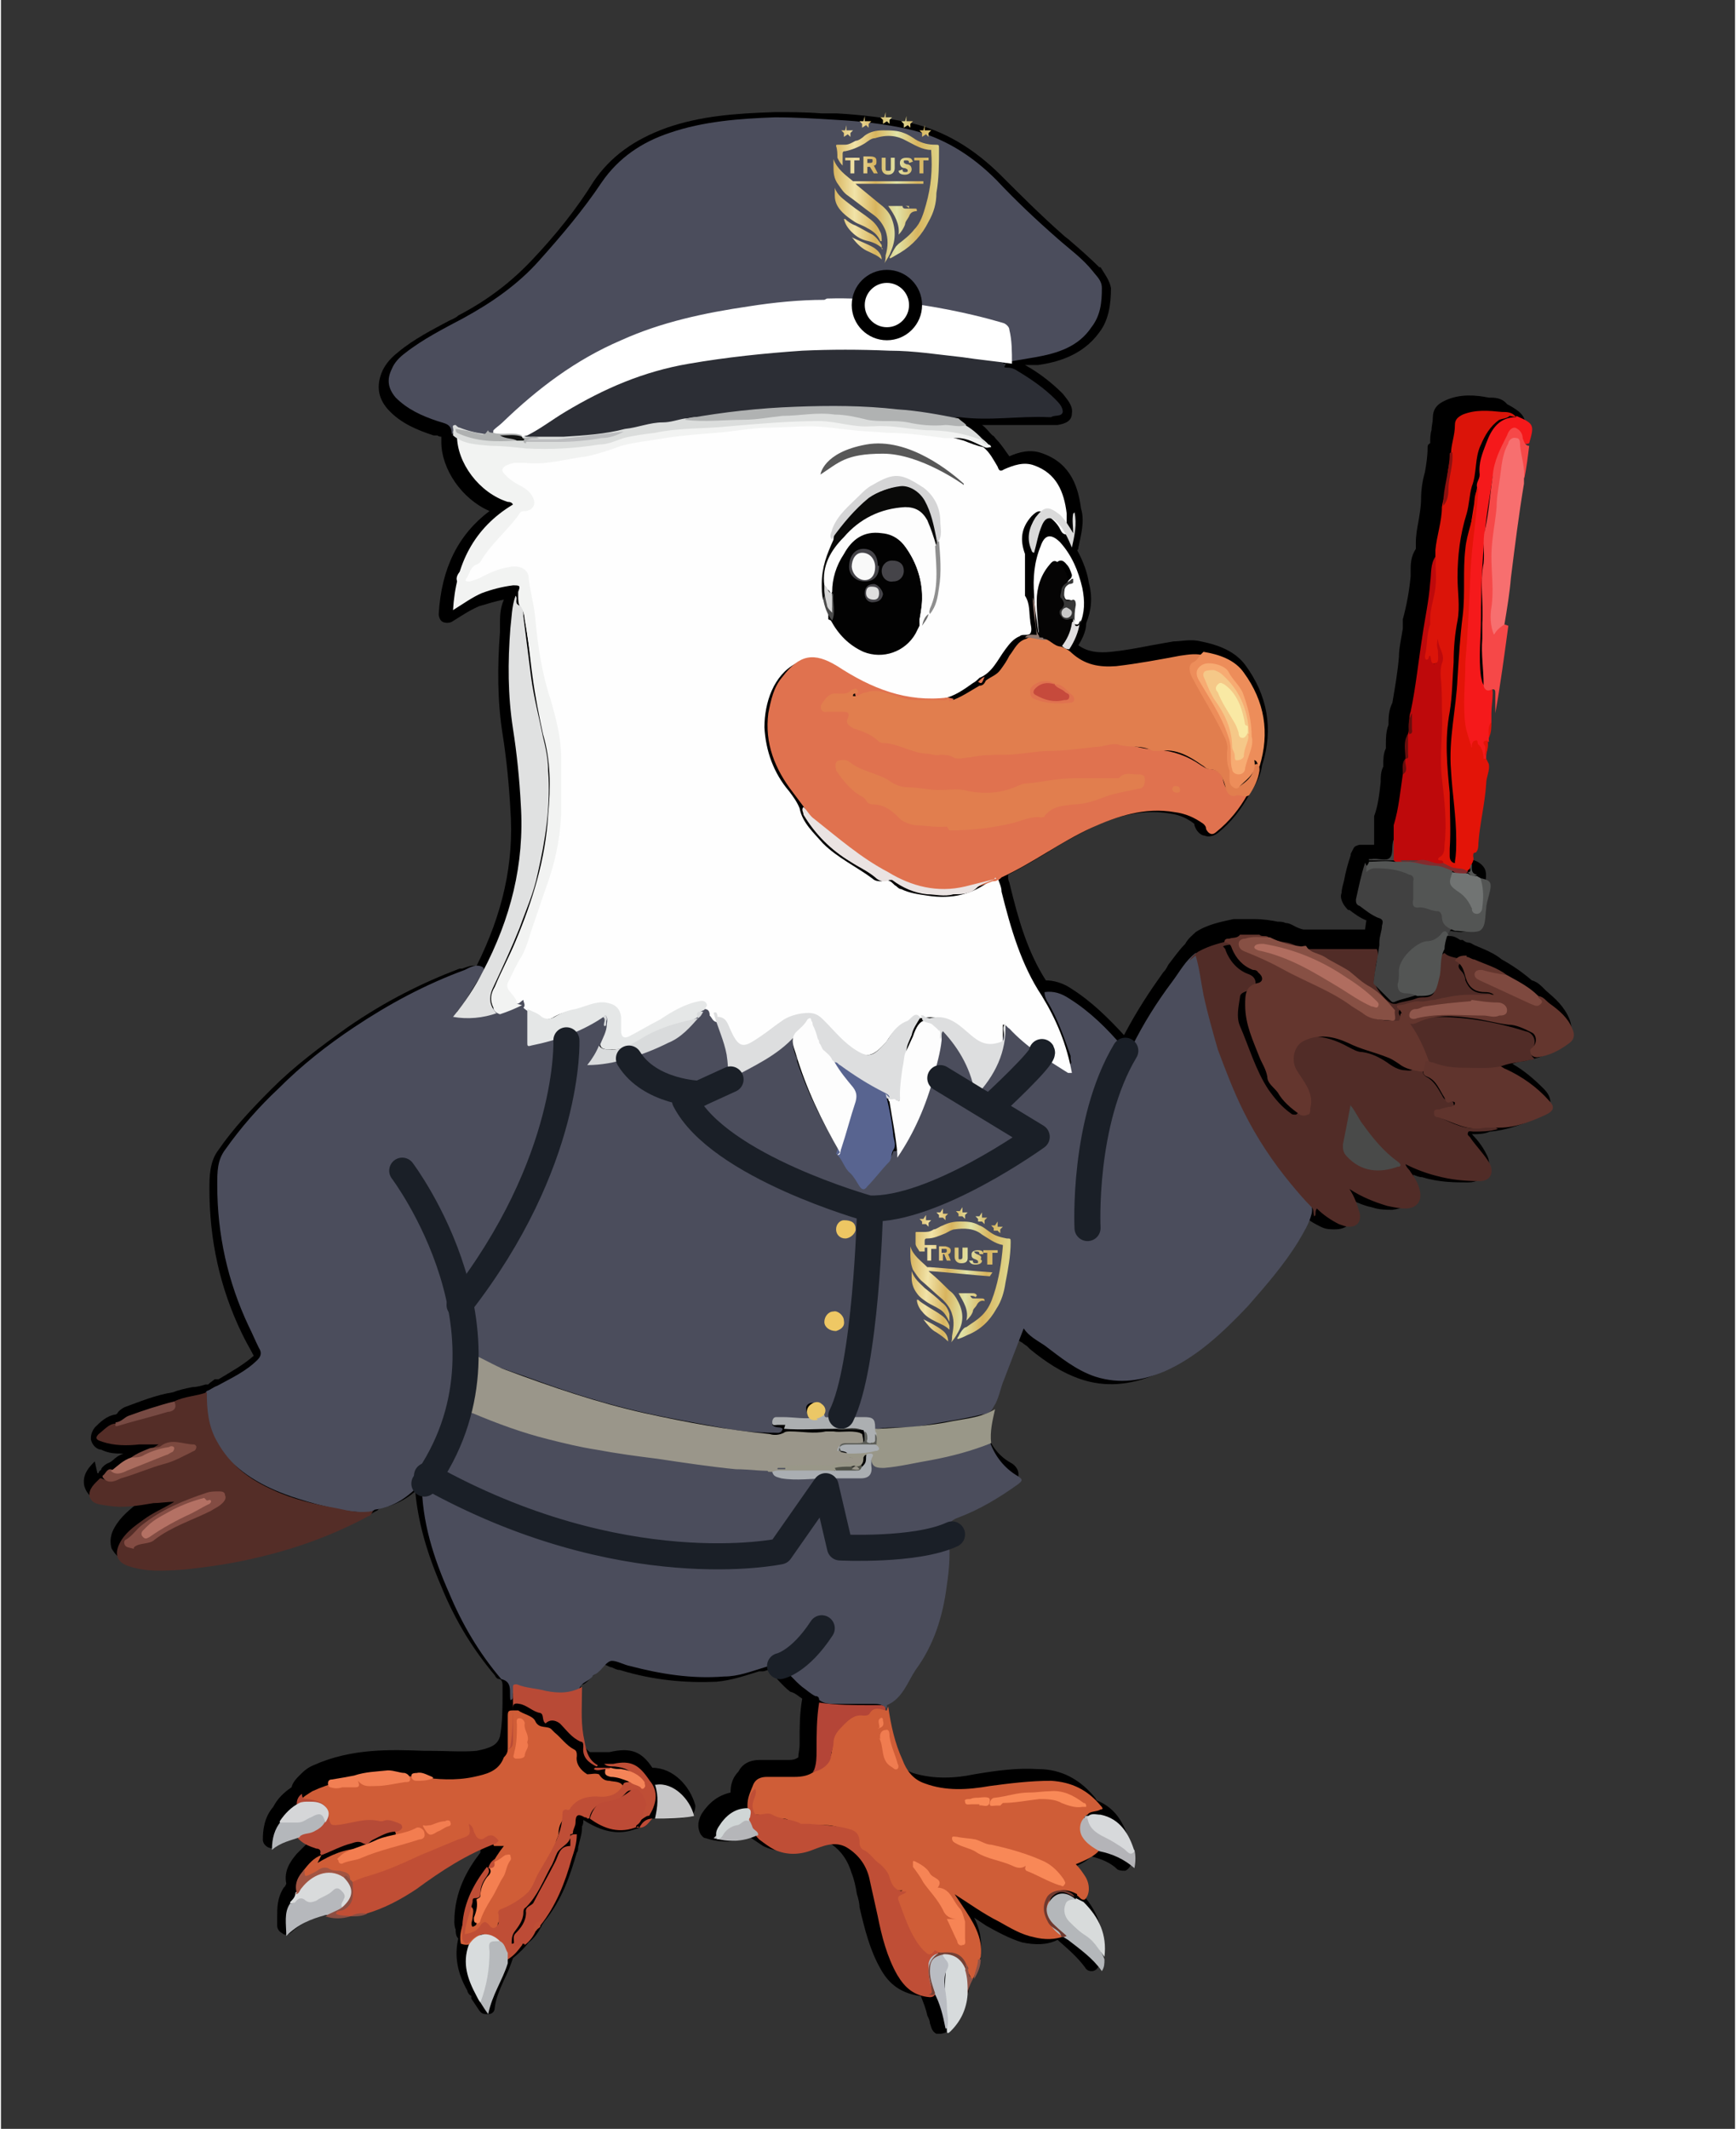 <svg xmlns="http://www.w3.org/2000/svg" xmlns:xlink="http://www.w3.org/1999/xlink" id="_&#x30EC;&#x30A4;&#x30E4;&#x30FC;_1" data-name="&#x30EC;&#x30A4;&#x30E4;&#x30FC;_1" width="47mm" height="57.6mm" viewBox="0 0 133.1 163.3"><rect x="0" y="0" width="133.1" height="163.3" fill="#333333" stroke="none"/><defs><style> .st0 { fill: #6d6d6d; } .st1 { fill: #8f574c; } .st2 { fill: #8f8f8f; } .st3 { fill: #542d27; } .st4 { fill: #64362e; } .st5 { fill: #ebc766; } .st6 { fill: #d05d37; } .st7 { fill: #670e0d; } .st8 { fill: #e17e4e; } .st9 { fill: #d5d5d6; } .st10 { fill: #754135; } .st11 { fill: #535554; } .st12 { fill: #e0e1e1; } .st13 { fill: #b06d5f; } .st14 { fill: #7e493f; } .st15 { fill: #db1409; } .st16 { fill: #bcbdbf; } .st17 { fill: #b4b7bb; } .st18 { fill: #512c27; } .st19 { fill: #d7dbdc; } .st20 { fill: #b6b8bc; } .st21 { fill: #834c43; } .st22 { fill: #d8dbdb; } .st23 { fill: #4b4d5c; } .st24 { fill: #b6b9bc; } .st25 { fill: #d7d9db; } .st26 { fill: #b5b6b9; } .st27 { fill: #f37d50; } .st28 { fill: #c04e35; } .st29 { fill: #f88857; } .st30 { fill: #f27f53; } .st31 { fill: #f5c888; } .st32 { fill: #f76f6f; } .st33 { fill: #cf5d37; } .st34 { fill: #373737; } .st35 { fill: #c9c9c9; } .st36 { fill: #e0724f; } .st37 { fill: #b9bcc2; } .st38 { fill: #eae3e2; } .st39 { fill: #d8dcdd; } .st40 { fill: #8c1110; } .st41 { fill: #f7ab72; } .st42 { fill: #b0b2b2; } .st43 { fill: #e31408; } .st44 { fill: #dadada; } .st45 { fill: #afb1b1; } .st46 { fill: #774a43; } .st47 { fill: #242522; } .st48 { fill: #586490; } .st49 { fill: #020202; } .st50 { fill: #efc864; } .st51 { fill: #bd4b36; } .st52 { fill: #acafb1; } .st53 { stroke: #000; stroke-miterlimit: 10; } .st53, .st54 { fill: #fff; } .st55 { fill: none; stroke: #1a1f27; stroke-linecap: round; stroke-linejoin: round; stroke-width: 2px; } .st56 { fill: #050404; } .st57 { fill: #f9f9f9; } .st58 { fill: #aa6c5e; } .st59 { fill: #bf4e36; } .st60 { fill: #f98957; } .st61 { fill: url(#_名称未設定グラデーション_201); } .st62 { fill: #f5191b; } .st63 { fill: #6f392f; } .st64 { fill: #f47f51; } .st65 { fill: #9a968a; } .st66 { fill: #121312; } .st67 { fill: #dedede; } .st68 { fill: #d9dbdc; } .st69 { fill: #5b5d58; } .st70 { fill: #f1794d; } .st71 { fill: #8c4e42; } .st72 { fill: #4f5148; } .st73 { fill: #60342d; } .st74 { fill: #edc663; } .st75 { fill: #92786f; } .st76 { fill: #e0dedf; } .st77 { fill: #b4b4b8; } .st78 { fill: #fefefe; } .st79 { fill: #f07c50; } .st80 { fill: #b4b7ba; } .st81 { fill: #b64b37; } .st82 { fill: #414141; } .st83 { fill: #d5d5d5; } .st84 { fill: #dddedf; } .st85 { fill: #aaaeb2; } .st86 { fill: #7c493f; } .st87 { fill: #ed8d5a; } .st88 { fill: #494a49; } .st89 { fill: #f68455; } .st90 { fill: #b44537; } .st91 { fill: #a25442; } .st92 { fill: #f48458; } .st93 { fill: #585858; } .st94 { fill: #2c2e35; } .st95 { fill: #b84a36; } .st96 { fill: #999788; } .st97 { fill: #f64848; } .st98 { fill: #454449; } .st99 { fill: #717473; } .st100 { fill: #dbdddc; } .st101 { fill: #c64a3c; } .st102 { fill: #f9e9a4; } .st103 { fill: #f2f3f2; } .st104 { fill: #d0d6d6; } .st105 { fill: #be090b; } .st106 { fill: #832c2e; } .st107 { fill: #4b4b4b; } .st108 { fill: #875044; } .st109 { fill: #915346; } .st110 { fill: #c6c6c7; } .st111 { fill: #090908; } .st112 { fill: #e5e7e7; } .st113 { fill: #fdfdfd; } .st114 { fill: #d5d6d8; } .st115 { fill: #b47164; } .st116 { fill: url(#_名称未設定グラデーション_20); } </style><linearGradient id="_&#x540D;&#x79F0;&#x672A;&#x8A2D;&#x5B9A;&#x30B0;&#x30E9;&#x30C7;&#x30FC;&#x30B7;&#x30E7;&#x30F3;_20" data-name="&#x540D;&#x79F0;&#x672A;&#x8A2D;&#x5B9A;&#x30B0;&#x30E9;&#x30C7;&#x30FC;&#x30B7;&#x30E7;&#x30F3; 20" x1="181.5" y1="-94.6" x2="189.6" y2="-94.6" gradientTransform="translate(-117.6 109)" gradientUnits="userSpaceOnUse"><stop offset="0" stop-color="#d8b45e"></stop><stop offset=".2" stop-color="#f1e3a8"></stop><stop offset=".4" stop-color="#d8b45e"></stop><stop offset=".6" stop-color="#e1e3a7"></stop><stop offset=".8" stop-color="#d8b45e"></stop><stop offset="1" stop-color="#ded387"></stop></linearGradient><linearGradient id="_&#x540D;&#x79F0;&#x672A;&#x8A2D;&#x5B9A;&#x30B0;&#x30E9;&#x30C7;&#x30FC;&#x30B7;&#x30E7;&#x30F3;_201" data-name="&#x540D;&#x79F0;&#x672A;&#x8A2D;&#x5B9A;&#x30B0;&#x30E9;&#x30C7;&#x30FC;&#x30B7;&#x30E7;&#x30F3; 20" x1="178" y1="-3.7" x2="185.4" y2="-3.7" gradientTransform="translate(-108 86.5) rotate(4.8)" xlink:href="#_&#x540D;&#x79F0;&#x672A;&#x8A2D;&#x5B9A;&#x30B0;&#x30E9;&#x30C7;&#x30FC;&#x30B7;&#x30E7;&#x30F3;_20"></linearGradient></defs><g><path d="M7.4,113h.1c0-.2.2-.2.2-.3,0,0,0,0,0,0,0-.1.3-.4.6-.5,0,0,.2-.1.3-.2.2-.2.5-.4.8-.5-.6,0-1.1,0-1.7-.3-.3,0-.7-.3-.8-.8,0-.2,0-.5.3-.9.4-.4.9-.9,1.6-1,0,0,0,0,0,0,0,0,.1,0,.2-.2.1-.1.3-.3.6-.4,1.1-.4,2.3-.9,3.6-1.1.5-.2,1-.3,1.5-.4.3,0,.7-.1,1-.2h.2c.2-.2.4-.3.5-.4h.3c1-.6,1.9-1.1,2.7-1.8,0,0,0,0,0,0,0,0,0,0,0,0-.2-.4-.5-.9-.7-1.3l-.2-.4c-1.7-3.5-2.5-7.2-2.5-11.1,0-.9,0-2.1.7-3,1.1-1.6,2.5-3.1,4.1-4.7,1.7-1.7,3.7-3.2,5.8-4.7,2.9-2,5.7-3.4,8.6-4.5,0,0,.1,0,.2,0,.3-.1.7-.3,1.1-.2,2-4,2.9-7.9,2.6-12-.1-1.9-.3-3.9-.6-5.8-.4-2.5-.4-5.2-.2-7.8,0-.2,0-.4,0-.5,0-.7,0-1.3.3-2-.6.1-1.2.3-1.9.5-.7.3-1.3.7-2.1,1.2-.2.1-.5.1-.7,0-.2-.1-.3-.4-.3-.6.2-3.5,1.5-6.1,3.9-7.9-2.1-.9-3.7-3.2-3.7-5.3,0,0,0-.1,0-.2,0,0,0,0,0-.1,0,0,0,0,0-.1,0,0-.2,0-.3-.1-.1,0-.2,0-.3,0-1.2-.4-2.5-.9-3.5-2-.8-.9-.9-1.9-.4-3,.3-.6.7-1,1.2-1.4,1.2-1,2.6-1.7,3.9-2.4.2-.1.5-.2.7-.4,2.3-1.2,4.1-2.6,5.7-4.3,1.8-1.9,3.4-3.9,4.7-6,1.3-1.9,3.1-3.2,5.6-4.1,2.6-.9,5.2-1.1,8.3-1.2,1.2,0,2.4,0,3.6.1.4,0,.8,0,1.2,0,1.7.1,3.6.3,5.5.7,2.7.6,5,2,7.1,4.1,1.4,1.4,3,3,4.7,4.5.2.2.4.3.6.5.7.6,1.5,1.3,2.2,2h.1c.3.5.7,1,.8,1.6,0,1.3-.2,2.5-.9,3.4-1.3,1.8-3.3,2.3-4.7,2.5-.1,0-.3,0-.4,0-.2,0-.4,0-.6,0,1.1.6,2.1,1.4,2.9,2.2h0c.3.4.8.9.7,1.5,0,.6-.5.8-1.1.9,0,0-.1,0-.1,0-.2,0-.4,0-.5,0-.9,0-1.8,0-2.8,0-.8,0-1.6,0-2.4,0,.3.2.5.5.8.8.1,0,.2.2.3.3.4.4.7.9,1,1.3.7-.3,1.6-.6,2.6-.2,2.2.8,2.7,2.7,2.9,4.2.3,1,0,2-.2,3,0,0,0,.2-.1.2.5.9.8,1.8.9,2.5.3,1.1.2,2.1-.2,3.1,0,.6-.3,1.2-.6,1.7.7.5,1.5.6,2.5.5,1-.1,2.1-.3,3.1-.5.6-.1,1.1-.2,1.7-.3.6,0,1.3-.2,2.1,0,1,.2,2.5.6,3.4,1.8,1.7,2.3,2.2,4.9,1.3,7.7-.1.7-.4,1.4-.9,2.1-.7,1.3-1.5,2.3-2.5,3.1-.4.3-.8.3-1,.2-.2,0-.6-.2-.8-.8h0c0,0,0-.1,0-.1-.5-.4-1.1-.7-1.9-.8-1.8-.3-3.7,0-6,1.1-1.2.6-2.3,1.2-3.4,1.9-1,.6-2,1.2-3,1.7,0,.2,0,.4.1.6.7,2.9,1.4,5.3,2.8,7.5.6,0,1.3.2,1.9.6,1.6,1,2.9,2.3,4.1,3.6,1-1.9,2-3.4,3-4.8.2-.2.3-.4.4-.6.4-.5.8-1.1,1.3-1.6.2-.4.6-.7.8-.9.9-.6,2-.8,2.9-1,0,0,0,0,.1,0h1.5c.7,0,1.3.1,1.8.2.2,0,.4,0,.6.1.3,0,.6.2.8.3.2.1.5.2.6.2,1.3,0,2.5,0,3.8,0h.9s.1-.7.1-.7c-.5-.2-.9-.5-1.3-.8h-.1c-.6-.6-.6-1.1-.5-1.3,0-.3.1-.6.2-1,.1-.6.3-1.3.5-1.9,0,0,0,0,0-.1l.2-.4c0,0,.1-.2.2-.2,0,0,.2-.1.3-.1.3,0,.5,0,.8,0h.1c0,0,.1,0,.2,0,0,0,0-.2,0-.4,0-.2,0-.4,0-.7,0,0,0-.2,0-.2,0-.3,0-.6,0-.9.3-.8.4-1.7.5-2.6,0-.4,0-.8.2-1.2,0,0,0-.1,0-.2,0-.3,0-.8.2-1.2,0-.1,0-.2,0-.3,0-.4,0-1,.2-1.5,0-.5,0-1.1.3-1.7.2-1.2.4-2.3.5-3.5,0-.7.2-1.5.3-2.2v-.7c.3-1.1.5-2.2.6-3.3,0-.1,0-.3,0-.4,0-.5,0-1.1.4-1.7,0,0,0,0,0,0,0-.2,0-.3,0-.5,0-.5.1-1.1.2-1.6.1-.6.2-1.2.2-1.7,0-.7.1-1.4.3-2.1.1-.6.2-1.2.2-1.8,0-.2,0-.3.2-.4,0-.3,0-.7.1-1,0-.3.1-.6.1-.9,0-.7.3-1.1,1-1.4,1.1-.5,2.3-.4,3.3-.2,0,0,0,0,.1,0,.3,0,.9,0,1.3.5,1.5.8,1.6,1.2,1.2,2.8,0,.8-.1,1.7-.4,2.6h0c0,.1,0,.2,0,.4l-.2,1.6c-.2,1.9-.5,3.7-.7,5.6-.1.8-.2,1.7-.4,2.5,0,.4-.1.8-.2,1.1-.3,2.3-.5,4.5-1,6.7v.8c0,.4,0,.8-.2,1.2h0c0,.5,0,.9-.2,1.4h0c0,.5,0,.8-.1,1.1,0,.2,0,.4,0,.5,0,.9-.2,1.7-.3,2.5-.1.7-.2,1.4-.3,2.1,0,0,0,0,0,.1,0,.2,0,.5-.2.8,0,0,0,0,0,0,0,.3,0,.7-.1,1.1,0,0,0,0,0,0,0,0,0,0,0,0,.5,0,1,.2,1.3.6.3.4.2,1,0,1.6,0,.1,0,.2,0,.4,0,.2,0,.4-.1.6,0,.1,0,.3,0,.5,0,.5-.1,1.2-.7,1.6-.6.4-1.2.3-1.8.2,0,0-.2,0-.2,0v.4s.1,0,.2,0c.3,0,.5.1.8.3h.2c.1.1.3.2.4.2.2,0,.3.1.5.2.7.3,1.5.6,2.1,1.1.9.5,1.6,1,2.3,1.6.4.1.7.4.9.6,0,0,.1.1.2.2h0c.7.6,1.4,1.2,1.8,2.2.3.8.1,1.5-.5,1.9-.7.5-1.5,1-2.6,1.2-.1,0-.3.1-.4.1h0c-.3,0-.6.1-.9.2.9.5,1.7,1.2,2.4,1.9.4.4.6.8.5,1.3,0,.4-.4.7-.9.9-1.1.5-2.4,1-3.7,1.1-.5.2-.9.2-1.4.2,0,0,0,0,0,0,.4.4.8.9,1.1,1.5.3.5.3,1.1,0,1.5-.3.4-.7.7-1.4.7-1,0-2.2,0-3.5-.4-.2,0-.5-.1-.7-.2,0,.2.1.3.2.5.2.8,0,1.2-.3,1.5-.2.3-.7.6-1.5.7-.5,0-1,0-1.6-.2-.5-.1-1-.3-1.4-.5,0,.1,0,.2,0,.4.1.6,0,1-.2,1.3-.2.2-.5.5-1.2.5-.4,0-.7,0-1.1-.2-.4-.2-.8-.4-1.1-.7-.2.6-.5,1.1-.8,1.6v.2c-1.2,1.9-2.7,3.6-4.1,5.1-1.7,1.9-3.8,3.9-6.6,5.1-2.1.9-4,1-5.8.4-1.5-.5-2.8-1.4-3.9-2.3l-.2-.2c-.1-.1-.3-.2-.4-.3-.2-.1-.3-.2-.5-.3v.2c-.4.9-.8,1.9-1.2,2.8,0,.2-.2.5-.2.7-.1.5-.3,1-.6,1.4,0,.1,0,.2,0,.3-.2.6-.3,1.3-.2,1.9.3.9.9,1.7,1.8,2.2.2.1.6.4.6.9,0,.5-.4.8-.6.9-1.7,1.2-3.2,2-4.6,2.6-.4.2-.4.2-.4.5.1,1.3,0,2.6-.1,4.2-.4,2.7-1.2,4.9-2.5,6.7-.2.2-.3.5-.5.8-.4.7-.9,1.5-1.7,2,.2,1.5.6,2.8,1,3.8.3.8.7,1.2,1.3,1.4,1.6.5,3.3.4,4.7.1,1.8-.3,3.3-.5,4.9-.4,1.8,0,3.2.8,4.3,2.1,0,0,.1.1.2.3,1.5.6,2.1,1.8,2.5,3.1.2.5.3,1.1.1,1.8,0,.2-.2.4-.4.5-.2,0-.4,0-.6-.1-.5-.5-1.2-.8-2-1-.3.3-.8.6-1.1.7,0,.1.1.2.2.3.4.6.5,1.4.3,2,1.1,1.3,1.6,2.7,1.4,4.3,0,.3,0,.8-.3,1.2-.1.2-.3.3-.5.3h0c-.2,0-.4-.1-.5-.3-.6-.8-1.3-1.4-2.1-2.1-.8.4-1.7.4-2.7.2-1-.3-1.9-.8-2.8-1.3h0c-.3-.2-.6-.4-.9-.6.4.8.6,1.6.5,2.6,0,.7-.2,1.3-.6,1.9-.2.3-.3.6-.3.9-.2,1.4-.7,2.5-1.5,3.2-.2.2-.5.3-.7.3s-.2,0-.3,0c-.4-.2-.4-.6-.5-.8,0-.2-.1-.4-.2-.6-.1-.5-.3-1-.5-1.5,0,0,0,0-.1,0,0,0,0,0,0,0,0,0,0,0,0,0-1.3-.2-2.3-.8-3-2.1-.8-1.4-1.2-3-1.6-4.7,0-.3-.1-.7-.2-1-.1-.6-.2-1.1-.4-1.6-.3-1-.8-1.7-1.5-2.2-.5-.3-1-.2-1.8.1h-.2c-1.2.5-2.3.5-3.3,0-.3-.2-.6-.4-.9-.6,0,0,0,0-.1-.1-1.1.4-2.2.5-3.4.1-.2,0-.3-.2-.4-.3-.2-.4-.3-.9.1-1.6.6-.9,1.3-1.4,2.2-1.6,0-.5.1-1.1.6-1.6.4-.8,1.2-.9,1.6-.9.6,0,1.2,0,1.7,0,.1,0,.3,0,.4,0,.4,0,.6,0,.9-.2,0-.3.1-.6.1-1v-.2c0-1.1,0-2.2.2-3.3-.3-.2-.5-.4-.8-.5,0,0-.1,0-.2-.1-.5-.4-.9-.9-1.3-1.3,0,0-.2-.2-.3-.3-.1,0-.3.1-.4.1,0,0-.2,0-.3,0-1,.3-2.1.7-3.3.8-2.3.1-4.8-.1-7.4-.9-.2,0-.4-.1-.6-.2-.2,0-.4-.2-.6-.2,0,0-.3.2-.4.4-.1.1-.3.3-.4.4,0,0-.2.1-.2.2,0,0,0,0,0,0-.2.2-.4.4-.6.5,0,0-.2,0-.2.1,0,.1,0,.3,0,.4,0,1,0,2,.1,3,0,.1,0,.2,0,.3,0,.7.2,1.1.6,1.4h1c0,0,.2,0,.2,0,.1,0,.2,0,.3,0,1.7-.4,2.5,0,3.3,1.2,1.6,0,2.9,1.4,3.3,2.9,0,.3-.1.7-.4.8-.8.3-1.6.2-2.4.2-.2,0-.4,0-.5,0,0,0,0,0-.1,0-.2.3-.6.7-1.2.8,0,0,0,0,0,0-1.3.5-2.6.2-4-.7,0,.2,0,.3-.1.5,0,0,0,0,0,.1,0,.5-.2,1-.3,1.5,0,.1,0,.3-.1.4-.5,1.7-1.1,3.6-2.5,5.3l-.2.3c0,0,0,.1-.1.2-.2.4-.5.8-.9,1.1-.3.4-.7.8-1.2,1.2-.2.6-.4,1.1-.7,1.7-.3.7-.6,1.3-.7,2.1,0,.3-.2.5-.5.5-.3,0-.5,0-.7-.3l-.6-.9s0,0,0,0v-.2c-.2-.1-.3-.3-.3-.4-.8-1.4-1-2.7-.7-4-.2-.2-.2-.5-.2-.7-.1-.2-.1-.5-.1-.6h0c0-2.3,1-4,2-5.3,0,0,0,0,0-.1,0-.1.1-.3.2-.4-1.6.8-3.2,1.8-4.8,3-1.4,1-2.7,1.6-4,2-.4.2-.9.3-1.4.3,0,0-.1,0-.2,0-.6.1-1.2.1-1.8,0-1.1.3-1.8.7-2.5,1.3-.2.2-.5.3-.7.1-.2-.1-.4-.3-.4-.6,0-.2,0-.4,0-.6,0-.8,0-1.5.5-2.3,0,0,0,0,.1-.1,0,0,.1-.2.1-.2-.2-1,.3-1.7.8-2.3l.2-.2c.2-.2.4-.4.6-.6-.3-.1-.6-.3-.8-.5,0,0,0,0-.1,0-.5.2-1,.3-1.4.7-.2.2-.5.2-.7.1-.2-.1-.4-.3-.4-.6,0-.7.1-1.7.8-2.5.3-.6.8-1.1,1.4-1.5.1-.4.4-.7.6-.9.3-.3.6-.6,1.1-.8,2.9-1.3,5.9-1.2,8.5-1.1.2,0,.3,0,.5,0,1.2,0,2.4.1,3.5,0,1-.2,1.6-.4,1.8-1.1.2-1.1.2-2.2.2-3.4,0-.2,0-.4,0-.5q0-.4-.2-.5c-.2,0-.3-.1-.4-.3-1.6-1.9-3-4.1-4.1-6.8-1.2-2.8-1.8-5.1-2-7.3-.7.6-1.6,1.1-2.7,1.3-.1,0-.2.2-.3.2h0c-2.4,1.4-5.1,2.4-8.4,3.2-1.8.4-3.7.8-6.1,1-1.4.1-3,.2-4.6-.3-.7-.2-1-.7-1.2-1-.1-.3-.2-.9.2-1.6.5-.9,1.2-1.4,1.9-2-.7,0-1.5.2-2.3,0,0,0-.1,0-.2,0-.5,0-1.4-.2-1.7-1.2-.2-.9.4-1.5.8-1.9Z"></path><path class="st23" d="M68,131.2c0-.1,0-.3,0-.4,1.2-.5,1.6-1.8,2.2-2.7,1.4-1.9,2.1-4.1,2.4-6.5.2-1.3.3-2.7.1-4,0-.7.2-1,.8-1.2,1.6-.6,3.1-1.5,4.5-2.5.4-.3.5-.4,0-.7-1-.6-1.7-1.5-2.1-2.6-.2,0-.3,0-.5,0-2.3.8-4.7,1.2-7,1.6,0,0,0,0-.1,0-.6.2-1.1,0-1.6-.4,0,0,0,0,0,.2-.3,1.1-.4,1.2-1.5,1.2-1.4,0-2.8.1-4.2.1-.6,0-1.1,0-1.6-.3,0-.2.3-.1.5-.1.2,0,.5,0,.7-.2-.3-.3-.6-.2-1-.2-1.9,0-3.8-.2-5.6-.5-2.8-.4-5.6-.7-8.4-1.2-3-.6-6-1.4-8.9-2.6-.5-.2-.8-.4-.7-1,.1-.9.2-1.7.1-2.6,0-.4.2-.5.5-.3,1.6.6,3.2,1.1,4.8,1.7,2.5.9,5.1,1.7,7.7,2.3,2.2.5,4.5.9,6.7,1.3,1.1.2,2.3.3,3.5.3.3,0,.6.1.7-.3-.2-.2-.5,0-.8-.3.1-.3.4-.2.6-.2.6,0,1.3,0,1.9,0,.2,0,.5,0,.7-.2,0-.3-.2-.2-.3-.3-.2-.1-.3-.3-.3-.6,0-.2.2-.4.5-.4.3,0,.4.2.5.4,0,.2,0,.4,0,.6.2.3.5.2.7.2.7,0,1.4,0,2.1,0,.5,0,.9.1,1.1.7.2.1.4.2.6.1,1.1-.2,2.1,0,3.2-.2,1.6-.3,3.2-.5,4.8-.9.4,0,.7-.2.9-.6.4-.6.5-1.4.8-2.1.5-1.3,1-2.6,1.5-3.9.4.6,1,.9,1.6,1.3,1.2.9,2.4,1.9,3.9,2.4,1.9.6,3.6.3,5.3-.4,2.5-1.1,4.5-3,6.4-5,1.4-1.6,2.8-3.2,3.9-5,.4-.7.8-1.3,1-2.1.1-.4,0-.7-.3-1.1-1.7-1.8-3.1-3.8-4.3-6-1.4-2.6-2.4-5.3-3.2-8.1-.4-1.4-.5-2.8-.8-4.2,0-.2,0-.5-.3-.6-.8.6-1.2,1.4-1.8,2.2-1.2,1.6-2.2,3.2-3.1,5-.2.4-.4.4-.7,0-1.2-1.4-2.5-2.7-4.1-3.7-.6-.4-1.2-.6-1.9-.5,0,.3.1.5.2.7.8,1.3,1.3,2.8,1.8,4.2,0,0,0,.1,0,.2,0,.2.1.3,0,.4-.2.1-.3,0-.4-.1-1.4-.8-2.7-1.8-3.8-2.9-.2-.2-.4-.5-.8-.4-.2.4,0,.9-.2,1.4-.3,1.5-1,2.7-2,3.9-.3-1.4-.9-2.6-1.7-3.8-.1-.1-.2-.3-.3-.4-.2-.2-.3-.4-.6-.4-.3,0-.2.4-.3.6-.5,1.9-.8,3.9-1.7,5.8-.4,1-.9,1.9-1.4,2.8,0,.1-.1.2-.3.2,0,0,0,0-.1,0-.3,1-1.2,1.6-1.8,2.4-.3.3-.5.3-.7,0-.6-.8-1.1-1.7-1.7-2.5-1.3-2.2-2.4-4.4-3.2-6.8,0,0,0-.1,0-.2-.3-.6-.4-1.3-.3-2-.2,0-.4,0-.5.2-1.2,1.3-2.9,1.9-4.4,2.9,0-1.8-.6-3.4-1.2-4.9,0-.3-.1-.5-.4-.5-.2,0-.3.2-.4.3-.1.2-.3.3-.4.5,0,0,0,0-.1.1-1.4,1.7-3.4,2.4-5.4,3-.7.2-1.4.4-2.1.4-.2,0-.3,0-.5,0,.3-.4.5-.8.7-1.3.2-.5.5-1,.5-1.6,0-.2,0-.5-.2-.7-.3,0-.5.1-.7.2-1.4.9-3,1.4-4.7,1.8-.4,0-.5,0-.5-.4,0-.7,0-1.4,0-2.1,0-.8,0-.8-.8-.5-.5.3-1.1.5-1.7.7-1,.3-1.9.4-3,.3.7-.8,1.2-1.8,1.8-2.7.1-.2.4-.4.2-.7-.5-.3-1,0-1.4.2-3,1.1-5.8,2.6-8.5,4.4-2.1,1.4-4,2.9-5.8,4.7-1.5,1.4-2.9,3-4.1,4.7-.6.8-.6,1.7-.6,2.7,0,3.8.8,7.4,2.4,10.8.3.6.5,1.1.8,1.7.2.3.2.6-.1.9-.9.9-2,1.4-3.1,2-.3.1-.5.3-.8.4-.2.2-.2.6-.2.8.1,2.1,1,3.8,2.6,5.1,1.8,1.5,3.9,2.2,6.1,2.8,1.2.3,2.4.6,3.6.6.3,0,.5,0,.8-.2,1.5-.2,2.6-1,3.6-2.1,0,3,.9,5.8,2.1,8.5,1,2.4,2.3,4.6,4,6.6,0,0,0,0,0,0,.9.2.6,1,.7,1.6.2,0,.2-.2.2-.4,0-.5.2-.5.6-.4,1,.3,2.1.5,3.2.5.5,0,1,0,1.3-.6.2-.5.7-.5,1-.9,0-.1.3-.2.4-.3.4-.3.7-.9,1.1-.9.4,0,.9.3,1.4.4,2.3.6,4.7,1,7.2.8,1.1,0,2.1-.4,3.1-.7.3-.1.6-.2.9-.3.3-.1.3,0,.4.2.5.5,1,1.1,1.6,1.6.3.2.6.5,1,.7.2,0,.3.1.3.3.4.3.8.3,1.3.3.9,0,1.9,0,2.8,0,.4,0,.7,0,1,.3,0,0,.1,0,.2,0Z"></path><path class="st78" d="M39.6,77c.2,0,.3-.2.5-.3,0,.2.2.4,0,.6.3.3.8.5,1.2.8.3.2.7.1,1,0,.9-.6,2-.6,3-1,.3-.1.6,0,.9,0,.6,0,.8.4,1,1,0,.3,0,.7.1,1,0,.6.3.8.8.6.8-.3,1.6-.8,2.4-1.2.8-.4,1.6-.9,2.5-1.2.4-.1.7-.1,1,.1.3,0,.4.2.4.5.2.2.2.4.5.5.2,0,.4.3.5.5.2.3.3.6.5.9.4.6.8.8,1.5.4.8-.5,1.5-1.1,2.2-1.6.8-.6,1.7-.7,2.7-.7.2,0,.3.2.5.3.8.7,1.4,1.5,2.3,2.1.1,0,.2.2.3.2.9.6,1.4.6,2.2-.2.2-.2.4-.4.5-.6.5-.8,1.2-1.3,2.1-1.6,0,0,.2,0,.3,0,0,0,.1,0,.2,0,1.1-.2,2.2,0,3,.8.3.3.6.5.9.8.6.6,1.3.5,2,.4.3,0,.3-.3.3-.5,0-.3,0-.7,0-1,.3,0,.3.2.5.3,1.3,1.4,2.9,2.4,4.5,3.4,0,0,.1,0,.3,0-.4-2.2-1.2-4.1-2.3-5.9-1.6-2.4-2.4-5.2-3.1-8,0-.4-.2-.7-.3-1.1-.2,0-.3,0-.5.2-1.4,1.1-3,1.5-4.9,1.2-.7-.1-1.4-.2-2-.5-.2,0-.3-.2-.5-.3-.3-.3-.5-.5-1-.3-.2,0-.5,0-.7-.2-1.2-.9-2.7-1.6-3.8-2.7-.7-.8-1.6-1.6-1.8-2.7-.2-.5-.5-.9-.8-1.3-1.2-1.4-1.8-3.1-1.9-4.9,0-1.9.7-4,2.4-4.9.7-.3,1.3-.3,2,0,.8.4,1.4.9,2.2,1.3,1.7.8,3.5,1.5,5.4,1.6.6,0,1.1,0,1.7-.2.9-.2,1.6-.7,2.3-1.2.2-.1.4-.3.5-.4,1-.4,1.4-1.4,2-2.2.3-.4.6-.8,1.1-1,0,0,0,0,0,0,.2-.2.6,0,.8-.2.2-.3,0-.7,0-1-.1-.6,0-1.3-.4-1.9,0-1.1,0-2.1,0-3.2-.4-1.1-.3-2,.5-2.9.5-.5.7-.5,1.3,0,.4.3.7.6.9,1,.1.2.2.4.5.4,0-.5,0-1,0-1.6-.2-1.7-.8-3.1-2.5-3.7-.8-.3-1.6,0-2.3.3-.3.2-.4.1-.5-.2-.3-.5-.6-1.1-1.1-1.5-.5-.1-1-.3-1.5-.5-.4-.1-.7-.2-1.1-.3-2.6-.3-5.1-.5-7.7-.7-1.1,0-2.3-.4-3.4-.3-2.5,0-5,.2-7.5.5-1.5.2-3.1.4-4.6.5-1.7.2-3.2.6-4.8,1.1-.2,0-.5.2-.7.2-1.6.2-3.2.6-4.9.5-.5,0-1.2,0-1.4.6-.2.6.4.9.8,1.2.4.3.8.5,1.1.8.5.5.4.9-.2,1.2-.7.4-1.1,1-1.6,1.6-.3.4-.6.8-.9,1.1-.6.6-1,1.4-1.6,1.9-.3.2-.6.7-.3,1,.3.4.7,0,1,0,.5-.2,1-.5,1.5-.6.4-.1.8-.3,1.2-.3.6,0,.9.3,1,.9.3,2.3.7,4.5,1,6.8,0,.6.4,1.2.6,1.9.6,1.8,1,3.6,1,5.5,0,2.6,0,5.2-.7,7.8-.6,1.9-1.2,3.7-1.9,5.6-.4,1-.9,1.8-1.3,2.8-.3.8-.3,1,.3,1.6.2.2.2.5.4.5Z"></path><path class="st23" d="M37.5,33c-.2.3-.4.3-.8.3-.6,0-1.2-.2-1.7-.3-.2,0-.2.2-.4.3,0-.8-.5-.8-1.1-1-1.2-.4-2.3-.9-3.2-1.8-.6-.7-.7-1.4-.3-2.2.2-.5.6-.9,1-1.2,1.4-1.1,3-1.9,4.5-2.7,2.2-1.2,4.2-2.6,5.8-4.4,1.7-1.9,3.4-3.9,4.8-6,1.3-1.9,3.1-3.1,5.2-3.8,2.6-.9,5.4-1.1,8.1-1.2,1.6,0,3.2.1,4.8.2,1.8.1,3.6.3,5.4.7,2.7.6,4.9,2,6.8,3.9,1.5,1.6,3.1,3.1,4.7,4.5.9.8,1.9,1.5,2.7,2.5.3.4.7.7.7,1.3,0,1.1-.1,2.1-.8,3-1,1.5-2.6,2-4.3,2.3l-38.3,6.5-3.9-.7"></path><path class="st36" d="M72.7,53.5c-3.2.4-5.9-.7-8.5-2.4-1.8-1.1-2.9-.9-4.2.8-.7.8-.9,1.8-1.1,2.8-.3,2.3.5,4.3,1.9,6.1.3.4.6.8.9,1.2.2.6.6,1,1.1,1.4,1.6,1.3,3.3,2.6,5.1,3.6,2.7,1.5,5.4,1.8,8.2.6.1,0,.3,0,.4-.1.1,0,.2-.1.3-.2,2.4-1.1,4.5-2.7,6.9-3.8,2-.9,4.1-1.6,6.4-1.2.8.1,1.5.4,2.2.9.1.1.2.2.2.4.2.4.5.5.8.2,1-.8,1.8-1.8,2.4-2.9,0,0,0,0-.1,0-.9.1-1.6,0-1.8-1.1-.1-.5-.5-.8-1-.8-.3,0-.5-.2-.7-.3-1-.7-2.1-1.1-3.4-1.2-.7,0-1.5-.2-2.3-.4-.8-.2-1.6-.2-2.3,0,0,0-.2,0-.2,0-1.1,0-2.2.2-3.3.2-1.3,0-2.5.3-3.8.3-1.1,0-2.2.3-3.2.3-1.1,0-2.2-.2-3.2-.5-.8-.2-1.6-.6-2.4-.7-.2,0-.3-.1-.5-.2-.4-.3-.8-.5-1.3-.7-.5-.2-.8-.4-.8-1,0-.4-.4-.5-.7-.4-.3,0-.7,0-1,0-.3,0-.4-.2-.2-.5.2-.3.5-.5.9-.6.4,0,.8,0,1.2-.3-.1.3,0,.5.2.5.2,0,.4,0,.5,0,.9-.4,1.8-.2,2.6.2,1.2.5,2.5.4,3.8.2.2,0,.4,0,.4-.3,0,0,0,0,0,0,0,0,0,0,0,0Z"></path><path class="st18" d="M91.7,73.3c.3,1,.4,2,.6,3,.3,1.4.7,2.8,1.1,4.2.6,1.6,1.2,3.2,2,4.8,1,2,2.2,3.8,3.6,5.5.5.6,1,1.2,1.6,1.8.2.2.1.4.2.7.2-.1,0-.3.2-.6.5.5,1.1.9,1.7,1.2.3.1.5.2.8.2.6,0,.9-.4.8-1-.2-.7-.4-1.3-.8-1.9.9.6,1.9,1,2.9,1.3.5.1.9.2,1.4.2.9,0,1.3-.6,1.1-1.4-.1-.5-.4-1-.7-1.4-.1-.2-.3-.3-.4-.6.8.4,1.6.7,2.4.9,1.1.3,2.2.4,3.3.4.8,0,1.1-.6.8-1.3-.4-.7-1-1.3-1.5-2,0-.1-.3-.2-.2-.4,0-.2.3-.1.4-.1.6,0,1.3,0,1.9-.2-.4-.3-.9-.2-1.3-.1-1.2.2-2.1-.3-3.2-.8,0,0-.2-.1-.2-.2,0-.1.1-.1.2-.2.3,0,.5,0,.8-.2.2,0,.4-.2.3-.4,0-.2-.2-.3-.4-.3-.3,0-.4-.2-.5-.4-.3-.5-.6-1.1-1.2-1.4-.3-.2-.3-.4-.2-.7.2-.3.4-.2.7-.1,1.4.5,2.9.3,4.4.3.2,0,.4,0,.6-.2.8-.4,1.7-.4,2.5-.6.1,0,.2,0,.3-.1-.3-.2-.3-.5-.1-.8.3-.6,0-1.2-.6-1.3-2.2-.7-4.5-1.1-6.9-1.1-.6,0-1.1.3-1.7.5-.4.1-1.2-.5-1.1-.9,0-.1.1-.2.2-.2.3-.1.5-.2.8-.2,1.1,0,2.2-.3,3.4-.5.7-.1,1.5,0,2.2,0,.2,0,.6,0,.6-.2,0-.3-.3-.3-.6-.3-.8,0-1.2-.3-1.5-1,0-.2-.1-.5-.3-.7-.4-.4-.2-.6.2-.8-.5-.3-1.1-.2-1.5-.6-.4.2-.3.5-.4.8,0,.6-.2,1.2-.3,1.8,0,.5-.3.8-.8.8-.2,0-.5,0-.7.1-.5.2-1,.2-1.5.4,0,0-.2,0-.2,0-.5,0-1.6-1.4-1.5-1.9.1-.6.1-1.2.3-1.7,0-.2,0-.4-.1-.6-1.8,0-3.5,0-5.3,0-.6,0-1-.4-1.6-.5-.8-.1-1.6-.4-2.4-.4,0,.4.4.2.6.4.6.3,1.2.5,1.8.6.7,0,1.3.5,1.9.7,1.3.6,2.5,1.5,3.7,2.3.8.6,1.6,1.2,2.2,2,.8,1.1,1.5,2.2,1.9,3.5.2.6,0,.8-.6.7-.5,0-1-.3-1.4-.6-.6-.4-1.2-.7-1.9-.8-.4,0-.7-.2-1.1-.4-.9-.5-1.8-.8-2.8-.8-1.2,0-2.4.8-2.2,2.2,0,.6.5,1.1.8,1.6.4.5.5,1.1.4,1.7,0,.2,0,.4-.2.5-.2,0-.3,0-.4-.1-.7-.5-1.2-1.1-1.7-1.8-1-1.5-1.5-3.3-2.2-4.9-.3-.7-.1-1.5,0-2.2,0-.3.3-.4.6-.5.3-.1.6-.2.6-.6,0-.4-.3-.6-.6-.7-.8-.3-1.4-1-1.7-1.8,0-.1-.1-.2-.2-.3.3-.2.8,0,.8-.5-.9.2-1.8.4-2.7.9-.3.2-.5.4-.7.7Z"></path><path class="st33" d="M68,131.2s0,0-.1,0c-.4-.4-.8-.4-1.2,0-.2.2-.4.3-.6.3-.6,0-1,.4-1.4.7-.6.4-.9,1.1-.9,1.8,0,1-.6,1.5-1.4,1.9-.4.3-.9.4-1.5.4-.7,0-1.4,0-2.1,0-.4,0-.9.1-1.1.7-.2.5-.4.9-.4,1.5,0,.4.1.7.6.7.7,0,1.3.2,2,.3.2,0,.4,0,.5.1.9.5,1.9.4,2.9.4.6,0,1.1.2,1.7.4.4.1.6.4.6.8,0,.3.2.5.4.7.8.7,1.8,1.4,2.2,2.5.1.4.4.7,1,.6-.5.3-.5.7-.3,1.1.2.4.3.9.5,1.4.2.8.8,1.5,1.3,2.1.2.3.5.5.9.2,0,0,.2,0,.3,0,.3,0,.6,0,.9,0,.6,0,.9.4,1.1.8.2.3.3.7.5,1,0,.2.1.4.3,0h0c.2-.5.3-1,.5-1.5.2-1.5-.6-2.7-1.4-3.9-.2-.3-.4-.6-.6-.9,1.1.7,2.2,1.5,3.4,2.1.9.5,1.7,1,2.7,1.2.8.2,1.6.2,2.4-.1.2-.2,0-.4-.2-.5-.4-.2-.5-.5-.7-.8-.5-.6-.5-1.4,0-1.9.4-.4,1.1-.4,1.8,0,0,0,0,0,0,.1.2.1.3.4.6.3.4-.4.4-1.2,0-1.8-.2-.3-.4-.6-.7-.9.7-.3,1.5-.6,1.9-1.2,0-.4-.3-.4-.5-.5-.5-.4-.8-.8-.8-1.5,0-.2,0-.5.3-.6.2-.3.7-.2,1-.4.2,0,.2-.1,0-.3-1-1.2-2.2-1.8-3.8-1.9-1.6,0-3.2.2-4.7.4-1.7.3-3.4.4-5-.2-.9-.3-1.4-1-1.7-1.8-.6-1.3-.9-2.7-1.1-4.1Z"></path><path class="st8" d="M72.7,53.5c-.1.3-.4.2-.6.2-.6,0-1.3,0-1.9,0-1.1,0-1.9-.6-3-.7-.3,0-.5,0-.7.1-.3,0-.6.2-.8.3-.1,0-.2,0-.3,0,0-.1,0-.2.2-.2.2,0,.3-.1.1-.3-.1-.2-.2,0-.4,0-.3.4-.8.3-1.3.3-.5,0-.8.5-1,.8-.2.3,0,.7.4.6.4,0,.8,0,1.2,0,.3,0,.6,0,.4.5-.2.4.1.6.5.8.7.2,1.4.5,1.9,1,0,0,.2.1.3.1,1.1,0,2.1.7,3.2.8.4,0,.8.2,1.2.1.3,0,.7,0,1,.2.4.2.8,0,1.3,0,.8-.2,1.7-.2,2.6-.2,1.2,0,2.4-.3,3.6-.3,1.1,0,2.3-.2,3.4-.3.6,0,1.2-.3,1.7-.2.9.3,1.8,0,2.7.5.1,0,.3,0,.5,0,1.3-.2,2.3.4,3.3,1.1.2.1.3.3.5.3.9,0,1.1.7,1.3,1.4.1.5.4.8.9.6.3,0,.6.2.9,0,.4-.6.7-1.2.8-1.9,0-.2,0-.5-.2-.5-.2,0-.3.2-.3.4,0,.6-.6,1-1,1.3-.3.2-.6,0-.5-.3,0-.9-.1-1.7-.2-2.6-.1-1.2-.8-2.3-1.5-3.2-.5-.7-.7-1.6-1.2-2.3-.2-.3,0-.6.3-.9.2-.2.5-.4.4-.7-.6-.2-1.2-.1-1.9,0-1.6.3-3.2.6-4.9.8-1.3.1-2.4-.1-3.4-1-.2-.2-.4-.3-.6-.4-.5-.2-.9-.6-1.4-.7-.5-.1-1-.3-1.5,0-.7.2-.9.8-1.3,1.3-.2.4-.4.7-.7,1.1-.3.4-.7.5-1.1.8-.1.2-.2.4-.5.4-.7.4-1.4.9-2.3,1.2Z"></path><path class="st94" d="M77.3,27.8c0,0-.2,0-.3.1-.5-.4-1.1-.4-1.7-.5-4.4-.6-8.8-.9-13.3-.7-2.3.1-4.6.3-6.9.6-1.8.2-3.5.5-5.2,1-2.2.6-4.3,1.6-6.3,2.7-1.3.7-2.5,1.5-3.7,2.3,0,0,0,.1,0,.2.4.3.9,0,1.3.2.8.1,1.6,0,2.4,0,1.4-.1,2.8-.2,4.1-.5,1.4-.2,2.8-.4,4.1-.7.2,0,.4,0,.6-.2,1.2-.3,2.4-.5,3.6-.6,3-.3,6-.5,9-.4,1.3,0,2.5.2,3.8.3,1.3,0,2.5.3,3.7.5.2,0,.5.1.7,0,0-.1.2-.1.4-.1,2.3.3,4.5-.1,6.8,0,0,0,.2,0,.2,0,.3-.2.8,0,.9-.4,0-.4-.3-.7-.6-1-.8-.8-1.8-1.5-2.8-2.1-.3-.2-.5-.3-.9-.3-.4,0,0-.2-.1-.3Z"></path><path class="st6" d="M24.6,142.3c-.6.2-1,.7-1.4,1.2-.1.2-.2.4,0,.6.2.1.4,0,.5,0,0,0,.1,0,.2,0,.7-.7,1.5-.2,2.2-.2.2,0,.4.2.5.4,0,.1.2.2.3.3.8-.1,1.6-.4,2.3-.7,1-.4,1.9-.7,2.8-1.1.8-.4,1.6-.9,2.5-1.1.4-.1.7-.2,1.1-.3.4,0,.6-.3.4-.7,0,.3.2.5.4.7.3.2.6.1.8,0,.2,0,.4,0,.6,0,0,.2,0,.2.2.2.2,0,.3,0,.6,0-.4.5-.7,1-1,1.5,0,0,0,.2,0,.2.3.1.5-.2.7-.3,0,0,.2-.2.3,0,.1,0,0,.2,0,.3-.4.9-.7,1.8-1.3,2.6-.3.4-.6,1-.8,1.6,0,.1,0,.2-.3.3-.2-.2,0-.5,0-.7,0-.3.2-.7-.2-.9-.1,0-.2,0-.2.2-.2.9-.7,1.8-.5,2.7h0c.6.2,1,0,1.3-.5.2-.2.4-.4.7-.2.4.2.8,0,.8-.5,0-.5.2-.7.7-1,1-.5,1.8-1.3,2.3-2.4.5-1.1,1.1-2.1,1.5-3.2,0-.2.2-.4.2-.7,0-.7.4-1.2.9-1.6.4-.3.8-.5,1.3-.6.3,0,.6,0,.9,0,.9,0,1.4-.7,1.9-1.3-.2-.5-.7-.4-1.1-.5-.4,0-.6-.2-.8-.5-.3-.1-.6,0-.9,0-.5-.3-.9-.8-.8-1.4,0-.2,0-.4-.2-.5-.6-.3-1-.9-1.5-1.3,0,0-.1-.1-.2-.2-.3-.4-1,0-1.3-.7-.2-.4-.9-.5-1.3-.8,0,0-.2,0-.3,0-.4,0-.5,0-.5.4,0,.8,0,1.6,0,2.4,0,.3,0,.5-.3.8-.4,1.1-1.4,1.3-2.3,1.5-1.4.3-2.8.2-4.2,0-2.8-.2-5.6-.1-8.2,1.1-.3.2-.7.4-.9.7-.1.3,0,.4.3.5.3,0,.5.2.8.3.5,0,.8.4.8.9.1.9.2.9,1.1.8.8-.1,1.5-.2,2.3-.3.5,0,1.2-.1,1.7.1.1,0,.3,0,.3.3,0,.1-.2.2-.3.2-.7,0-1.3.4-2,.8-.1,0-.3.2-.4.1-1.2,0-2.3.5-3.3,1.1Z"></path><path class="st3" d="M28.6,115.9c-1,.2-1.9,0-2.8-.2-1.7-.3-3.4-.7-4.9-1.4-1.8-.8-3.3-1.9-4.3-3.7-.7-1.2-.8-2.5-.8-3.8-.8.3-1.7.3-2.5.7-.1.4-.4.6-.8.7-1.1.3-2.3.6-3.4,1,0,0-.2,0-.3,0-.5,0-.9.5-1.3.8-.4.4,0,.5.3.6.9.3,1.9.3,2.8.2.5,0,.9,0,1.5,0-.3.2-.5.3-.8.5.4.2.7,0,1-.1.8-.4,1.5-.2,2.4,0-.4.4-.9.6-1.4.7-1.5.5-3,1-4.4,1.5-.4.2-.8.2-1.2,0,0,0,0,0-.1,0-.4.4-.9.8-.8,1.4.2.6.8.6,1.4.7,1.2.2,2.3,0,3.5-.2.5,0,1-.1,1.6-.1-.8.5-1.6.8-2.4,1.4-.7.5-1.4,1-1.8,1.8-.4.8-.2,1.4.6,1.7,1.4.5,2.8.4,4.3.3,2-.2,4-.5,6-1,2.9-.7,5.6-1.7,8.2-3.1.1,0,.2-.1.3-.3Z"></path><path class="st103" d="M39.6,77c0-.4-.3-.6-.5-.9-.3-.3-.3-.6-.1-.9.3-.6.6-1.3,1-1.9.3-.6.5-1.2.7-1.9.4-1.1.7-2.1,1.1-3.2.7-1.9,1.1-3.7,1.2-5.7,0-.9,0-1.8,0-2.7,0-.6,0-1.2,0-1.7,0-1.5-.4-3-.8-4.4-.7-2.1-1-4.2-1.2-6.4-.1-1-.4-2-.5-3,0-.6-.7-1-1.5-.8-.7.1-1.4.4-2,.7-.3.2-.7.3-1,.4-.3,0-.4,0-.3-.2.3-.4.3-.9.8-1.1.1,0,.2-.1.3-.2.8-1.4,2.1-2.4,3-3.7.1-.2.3-.2.5-.2.6-.1.8-.6.5-1.1-.3-.6-.9-.8-1.4-1.1-.1-.1-.3-.2-.4-.3-.2-.2-.6-.5-.5-.7.1-.3.5-.4.9-.5.3,0,.5,0,.8,0,1.6.2,3.2-.3,4.8-.5.9-.2,1.8-.5,2.6-.8,1.1-.3,2.3-.4,3.4-.6,1.3-.2,2.6-.3,3.9-.4,1.4-.1,2.8-.4,4.1-.4,1,0,2-.1,3.1-.1,1.1,0,2.2.2,3.3.3.8.1,1.7.1,2.6.2,1.5,0,2.9.2,4.4.4.3,0,.7,0,1,0,.8,0,1.4.4,2.1.7.2.1.3,0,.5,0,0-.1-.1-.2-.2-.2-.7-.8-1.8-1-2.8-1.1-1.1-.1-2.2-.1-3.2-.3-1.8-.3-3.7-.2-5.6-.6-1.1-.3-2.3-.1-3.4,0-1,0-2,0-2.9.2-2.2.3-4.4.2-6.6.5-1.5.2-2.9.4-4.3.9-1,.4-2.1.4-3.2.5-2.2.2-4.4,0-6.6-.2-.7,0-1.4-.1-1.9-.6-.1,0-.3-.1-.3,0,0,2.1,1.7,4.4,3.9,5.1.1,0,.3,0,.4.2-3,1.8-4.4,4.6-4.6,8.1.8-.5,1.5-1,2.2-1.3.8-.3,1.6-.5,2.4-.6.5,0,.6,0,.4.5,0,0,0,.2,0,.3,0,.3,0,.7.2.9.2.3.3.6.3.9.3,1.5.4,3,.6,4.4.2,1.5.5,3,.8,4.4.6,2,.6,4.1.4,6.2-.2,3.4-1.2,6.6-2.5,9.7-.5,1.2-1.1,2.3-1.6,3.5-.3.5-.4,1-.1,1.6,0,.2.2.4.5.5.6-.2,1.1-.4,1.7-.7Z"></path><path class="st4" d="M97.3,71.9c-.2-.2-.5,0-.7-.2-.5,0-1,0-1.5,0-.2.3-.6.2-.8.3-.2,0-.4,0-.4.3.4,0,.5.2.6.5.3.7.8,1.3,1.6,1.6.1,0,.3,0,.4.2.4.3.4.7,0,.8-1,.2-1,.9-1,1.7,0,1.5.6,2.7,1.1,4,.2.5.5.9.6,1.5,0,.5.5.8.8,1.2.4.7,1,1.2,1.7,1.7.2.1.4.1.6,0,.2,0,.2-.3.2-.5.3-1.2-.5-2-1.1-3-.4-.8-.1-1.9.7-2.2,1.1-.5,2.2-.3,3.3.2,1,.5,2,.7,3,1.1.3.1.6.3.9.5.5.4,1.1.5,1.7.6.5,0,.7-.4.6-.8-.5-1.4-1.1-2.6-2.1-3.7-.2.1,0,.6-.3.6-.5,0-.9,0-1.4-.1-.3,0-.5-.2-.8-.4-1.4-.9-2.8-1.8-4.3-2.4-1.2-.5-2.3-1.3-3.6-1.8-.4-.2-.7-.3-1.1-.5-.2,0-.4-.2-.3-.4,0-.2.3-.3.4-.3.3-.1.6,0,.9,0,.2,0,.5,0,.7-.1Z"></path><path class="st15" d="M116.3,32c-.3-.4-.7-.4-1.1-.4-1-.1-2-.2-3,.2-.4.2-.6.4-.6.8,0,.8-.3,1.5-.3,2.2-.1.7-.3,1.4-.3,2.1,0,.7-.3,1.3-.4,2,0,1.1-.4,2.2-.5,3.3,0,.2,0,.4,0,.6,0,.1,0,.2,0,.3,0,1.5-.4,3-.6,4.5,0,.7-.1,1.4-.3,2-.2.7,0,1.1.7,1.3.3,0,.4,0,.5-.3.1-.3,0-.6-.1-.9,0,0,.1,0,0,0,0,0,0,0,0,0,.2.4.2.8,0,1.2-.1.4-.1.8,0,1.2.2.6,0,1.3,0,1.9,0,2.3-.3,4.7,0,7,.1,1.3.2,2.5,0,3.8,0,.2,0,.4-.2.5-.3.4-.2.7.2.9.6.4,1.3.5,2,.7.2,0,.3,0,.3-.2,0-.1,0-.3,0-.4.2-.4.1-.8.1-1.3-.3-.1-.3,0-.4.3,0,.2,0,.4-.1.6-.1.2-.3.4-.6.3-.2,0-.4-.2-.4-.5,0-.2,0-.4,0-.6.1-1.4,0-2.8,0-4.3-.2-2-.4-4.1,0-6.2.2-1.2.2-2.5.3-3.8,0-1.1.1-2.2.3-3.2.2-1.1,0-2.2,0-3.3,0-1.7.2-3.3.7-4.9.2-.7.2-1.4.4-2.1.4-1,.2-2.2.7-3.2.3-.7.7-1.4,1.4-1.9.3-.1.6-.1.8-.3Z"></path><path class="st12" d="M38,77.7c-.5-.6-.6-1.2-.2-2,.7-1.5,1.4-3,2-4.5.5-1.4,1.1-2.7,1.4-4.2.6-2.6,1-5.2.8-7.9,0-.9-.2-1.8-.4-2.6-.3-1.5-.7-3-.9-4.5-.2-1.6-.4-3.1-.6-4.7,0-.3,0-.7-.4-.9-.3-.2,0-.5-.2-.7-.3.8-.3,1.7-.4,2.5-.2,2.6-.2,5.1.2,7.7.3,1.9.5,3.9.6,5.8.3,4.6-.8,8.8-2.9,12.8,0,0,0,0,0,0-.6,1.2-1.4,2.4-2.3,3.5,1.1.2,2.3.1,3.4-.3Z"></path><path class="st105" d="M110.7,66.2c0-.1,0-.2-.2-.2-.3,0-.2-.2,0-.3.3-.2.3-.6.3-.9.2-1.7,0-3.4-.2-5.1-.2-1.8.1-3.6,0-5.3,0-.9,0-1.7-.1-2.6,0-.3,0-.6.1-.9.3-.7-.3-1.2-.3-1.9-.1.3-.1.6,0,.9,0,0,0,.1,0,.2,0,.3.1.7-.2.8-.4.1-.3-.4-.4-.6-.2,0,0,.3-.3.3-.1,0-.1-.2-.1-.3.2-.8.1-1.6.4-2.4,0-.1,0-.3,0-.4,0-.8.3-1.6.4-2.4.1-.8,0-1.6,0-2.4-.4.6-.3,1.3-.4,2-.1,1.4-.4,2.7-.6,4.1-.3,1.9-.5,3.9-.9,5.8-.2.5,0,1.1-.2,1.7h0c-.2.4,0,.8-.1,1.2,0,.2,0,.5-.1.7h0c-.2.4,0,.8-.2,1.2-.2,1.3-.3,2.6-.7,3.9,0,.3,0,.7,0,1.1,0,.5-.2,1.1,0,1.6.1.1.3.2.5.2.5,0,.9,0,1.4,0,.4,0,.7,0,1,.2.3.1.6.2.9,0Z"></path><path class="st59" d="M71.9,149.7c-.1,0-.2-.2-.3,0-.4.5-.6,0-.8-.1-1-1.1-1.4-2.5-1.9-3.8-.2-.5.4-.4.6-.7,0,0,0,0,0,0-.8,0-1.1-.4-1.3-1.1-.1-.4-.4-.7-.7-1-.5-.3-.8-.9-1.3-1.1-.2-.1-.3-.3-.3-.6,0-.7-.4-.9-.8-1-1-.3-2.1-.3-3.1-.4-.2,0-.4,0-.6,0-.7-.4-1.5-.3-2.2-.7-.3-.2-.7,0-1.1,0-.3,0-.3-.2-.4-.5-.1-.6.4-1,.2-1.5-.6.5-.5,1.2-.6,1.8,0,.2.1.5.1.7.1.6.4,1,.8,1.4.4.3.8.6,1.2.8.9.4,1.9.4,2.9,0,.8-.3,1.7-.7,2.6-.2,1,.6,1.6,1.5,1.8,2.6.2.9.4,1.8.6,2.7.3,1.5.7,3.1,1.5,4.5.6,1,1.3,1.6,2.5,1.7.3,0,.5-.2.4-.5-.1-.4-.2-.7-.2-1.1,0-.6,0-1.1.5-1.4,0,0,0-.1,0-.2Z"></path><path class="st73" d="M115.1,81.8c-1,.2-1.9.1-2.9.1-.8,0-1.5-.1-2.3-.4-.2,0-.6-.3-.6.1,0,.3-.4.8.2,1,.7.3.9,1,1.3,1.6.1.3.2.5.5.3.1,0,.3,0,.3.1,0,.2-.1.2-.3.3-.3,0-.6.1-.9.2-.2,0-.4,0-.4.2,0,.2,0,.4.3.4,1.2.4,2.3,1.1,3.6.8.3,0,.7,0,1.1,0,1.3,0,2.5-.5,3.6-1,.6-.3.7-.6.2-1.1-.9-1-2-1.8-3.3-2.4-.1,0-.3-.2-.4-.2Z"></path><path class="st82" d="M105.8,72.5c-.1.8-.3,1.6-.4,2.5,0,.2-.1.4,0,.5.4.4.9.9,1.3,1.3.1.1.2.1.4,0,.5-.2,1.1-.3,1.6-.5-.1-.3-.4-.3-.7-.4-.5,0-.7-.3-.6-.8,0-1.6.8-2.5,2.4-2.9.3,0,.5-.2.7-.4.2-.2.4-.2.6-.2.1-.2.2-.4.5-.4,0-.2,0-.2-.2-.3-.3-.2-.5-.4-.6-.8-.1-.4-.3-.6-.8-.6-.2,0-.5-.1-.7-.2-.8-.2-.8-.2-.8-1.1,0-1.3,0-1.6-1.4-1.8-.7-.1-1.5-.3-2.2,0-.2,0-.1-.2-.2-.2-.3.9-.5,1.9-.7,2.8,0,.2,0,.4.3.5.4.3.9.7,1.4.9.4.1.4.3.3.6,0,.4-.2.8-.2,1.3Z"></path><path class="st62" d="M116.3,32c-1.3,0-1.9.9-2.3,2-.3.8-.6,1.5-.5,2.4,0,.4-.3.6-.2,1-.6,3.2-1,6.5-.9,9.7,0,.5,0,.9-.1,1.4-.3,1.6-.2,3.2-.3,4.8,0,1.3,0,2.5.4,3.7.1.3.2.7.6.3.1-.1.2,0,.3,0,.2.2.3.5.3.7,0,.2,0,.4.4.2v-.2c0-.3.2-.7,0-1,0-.2.3,0,.2-.2,0,0,0-.2,0-.2.1-.4,0-.8.2-1.2,0-.2,0-.5,0-.7,0-.5.1-1,.1-1.5,0-.2,0-.5-.3-.5-.5,0-.5-.4-.6-.8-.2-1.5,0-3,0-4.5,0-2.2.1-4.4.3-6.5.1-1.4.4-2.9.6-4.3.2-1.1.6-2.1,1.1-3.1.1-.2.2-.5.5-.5.3,0,.4.3.5.5.1.3.2.7.7.5.4-1.4.4-1.5-1-2.1Z"></path><path class="st43" d="M114,58.2c0,0-.2,0-.2,0,0-.4-.1-.8-.4-1.1-.1,0,0-.4-.2-.3-.2,0-.3.2-.3.4,0,0,0,.1,0,.2-.2-.7-.4-1.2-.5-1.8-.2-1.6,0-3.2,0-4.8.2-2.3.3-4.7.4-7,.1-2.1.5-4.3.6-6.4-.2.3-.3.7-.3,1.1,0,1.2-.6,2.4-.7,3.6-.2,1.7,0,3.4-.2,5.1-.2,1.6-.3,3.2-.4,4.8-.1,2.4-.7,4.7-.5,7.1.1,1.8.4,3.5.4,5.3,0,.6,0,1.1-.1,1.7,0,.6.3.5.5.6.2,0,.6.2.7-.2.1-.3.3-.5.2-.8,0-.2,0-.3.2-.3.2-.2.2-.5.2-.7.1-1.5.5-3,.6-4.6,0-.5.3-1,.2-1.5Z"></path><path class="st96" d="M66.8,112c.1.6.5.6,1,.6,1.2-.1,2.4-.4,3.6-.6,1.6-.3,3.1-.7,4.6-1.3-.1-.9.1-1.7.3-2.6-1,.6-2.1.7-3.2.9-1.9.4-3.8.5-5.8.6-.2,0-.3,0-.5,0-.1.1-.1.3,0,.4.2.3,0,.6.1.8.1.3-.1.3-.3.4-.4,0-.8.2-1.2.2-.2,0-.4,0-.6.1,0,.5.5.2.8.4-.2,0-.3,0-.4,0-.6,0-1.2-.4-1.7.3-.2.2-.6.1-1,0-.9-.1-1.8,0-2.7,0-.2,0-.5,0-.4.4.3,0,.5,0,.8,0,0,0,0,0,0,.1-.4,0-.7,0-1.1,0-.1,0-.4,0-.2.2,1.6,0,3.3.2,4.9,0,.3-.2.7-.1,1.1-.2.2,0,.4-.4.8-.2.1,0,.2,0,.3-.1.2-.2.2-.4.2-.6.2-.4.3-.1.4,0Z"></path><path class="st4" d="M112.5,73.3c-.3,0-.7,0-.9.4.7.3.7,1,.9,1.5.3.7.8.9,1.4.9.2,0,.4,0,.7.2-.7,0-1.3,0-1.9,0-.9,0-1.8.2-2.7.4-.4,0-.8.2-1.2.1-.6,0-1,.3-1.5.3-.2,0-.2.2,0,.3.2.2.3.5.4.7.3.4.5.6,1.1.3,1.3-.6,2.7-.5,4.1-.3.9.1,1.9.4,2.8.5.6,0,1.2.3,1.8.6.4.2.4.8.1,1.1-.1.1-.3.2-.2.4,0,.3.3.4.5.4.9-.1,1.7-.5,2.5-1.1.4-.3.4-.7.2-1.1-.3-.8-1-1.4-1.7-1.9-.3-.2-.5-.6-1-.6,0,0,0,.1,0,.2.3.4,0,.3-.2.3-.3,0-.5-.2-.7-.3-1.1-.6-2.3-.9-3.4-1.6-.1,0-.4-.1-.3-.3,0-.3.3-.2.5-.1.4,0,.8.1,1.1.2.2,0,.5.2.7,0-.8-.6-1.6-.8-2.5-1.2-.2,0-.4-.2-.6-.2Z"></path><path class="st28" d="M38.2,141.2c-.3-.4-.6-.6-1.1-.2-.3.2-.6,0-.7-.3-.2-.3-.1-.6-.5-.8.2.9.1.9-.8,1.2-1,.4-1.9.8-2.9,1.2-1.3.6-2.6,1.2-4,1.6-.4.1-.9.3-1.3.5-.2.2-.2.4-.1.7,0,.7-.3,1.2-.9,1.4-.2,0-.4.1-.4.3,0,.2.3.2.5.2.2,0,.5,0,.7,0h0c.4,0,.9-.2,1.3-.2,1.4-.4,2.7-1.1,3.9-1.9,1.9-1.4,3.9-2.7,6.1-3.5,0,0,0,0,.1-.1Z"></path><path class="st32" d="M115.4,47.9c.2-1.2.4-2.4.5-3.6.3-2.4.6-4.8,1-7.2,0-.1,0-.2,0-.4.2-1,0-1.9-.3-2.9-.1-.5-.6-.5-.9-.2-.3.3-.4.7-.5,1.1-.2,1.1-.4,2.2-.5,3.3-.2,1.1-.2,2.3-.4,3.4-.1.5,0,1,0,1.5,0,1.4,0,2.8-.1,4.1,0,.4,0,.9.1,1.3.2.5.3.5.7.2.2-.2.3-.4.4-.6Z"></path><path class="st59" d="M48.2,136.7c-.1,0-.3,0-.4.1-.4.9-1.2,1.1-2.1,1-.8,0-1.5.2-2,.9,0,.1-.2.2-.3.1-.2,0-.3.1-.3.3,0,1.7-1,3.1-1.8,4.5-.3.5-.4,1-.8,1.5-.6.6-1.3,1-2,1.3-.3.1-.4.2-.3.5,0,.2,0,.4,0,.6-.1.3-.4.6-.7.2-.3-.4-.5-.3-.7,0-.3.5-.8.6-1.4.7,0,.3,0,.5.3.7.1,0,.2-.1.3-.2.7-.7,1.3-.7,2,0,.3.2.3.7.7.8.2.1,0,.4.2.6.5-.3.8-.7,1.1-1.1.1-.2,0-.3-.2-.3-.2,0-.4.2-.6.2,0-.3,0-.6.2-.9.3-.4.7-.9.7-1.5,0-.1,0-.3.2-.4.9-.9,1.3-2,1.9-3.1.2-.3.3-.7.5-1.1.3-.5,1.1-.7,1-1.4,0,0,.2,0,.2-.1,0-.3.2-.5.2-.8,0-.6.2-.7.7-.4,0,0,.2,0,.2.1.1,0,.2,0,.2-.2.2-.7.8-1,1.4-1.1.5,0,.9-.2,1.2-.5.2-.2.4-.5.7-.3.3.2.6.8.4,1.1-.2.4-.3.9-.6,1.2,0,0-.2.2,0,.3,0,0,.2,0,.3,0h0c.3-.2.6-.5,1-.7,0,0,.2,0,.2-.1.6-1,.6-1.9,0-2.6-.8-1.2-1.4-1.6-2.8-1.3-.2,0-.5,0-.7,0,0,0,0,0,0,0,0,0,0,0,0,0,.2.2.5.2.8.2.9.1,1.2.3,1.7,1-.3-.1-.6-.4-.9-.3Z"></path><path class="st97" d="M115.4,47.9c-.3.2-.6.4-.8.8-.3-.7-.3-1.5-.2-2.1.2-1.3,0-2.6,0-3.9,0-1.3.3-2.6.4-3.8,0-.9.2-1.7.3-2.6.1-.8.2-1.6.6-2.3,0-.2.3-.5.6-.4.3,0,.3.3.3.6.1.9.4,1.7.3,2.6.2-.9.3-1.8.4-2.6-.3,0-.4-.3-.5-.6,0-.4-.3-.7-.6-.8-.3,0-.5.3-.6.6-.5,1-1,1.9-1.1,3.1-.2,1.4-.3,2.8-.6,4.2-.2.8,0,1.7-.1,2.5-.3,1.5,0,3.1-.1,4.6,0,.4,0,.8,0,1.2-.1,1.2.1,2.3.1,3.5,0,.3.2.6.6.4.3-.1.3.1.3.3,0,.5,0,1,0,1.5.4-2.2.7-4.5,1-6.7Z"></path><path class="st11" d="M104.8,66.4v.5c.2-.2.4-.3.7-.3.9,0,1.8.1,2.6.5.2,0,.4.2.3.5,0,.5,0,.9,0,1.4-.1.4,0,.7.5.6.5,0,.9.3,1.4.3.2,0,.3.3.3.4,0,.7.5.9,1,1.1.6,0,1.4.2,1.9,0,.5-.3.4-1.1.5-1.7,0-.3.1-.6.2-1,.3-1.1.2-1.2-1-1.4,0,0,0,0,0,0,.3.7.4,1.5.2,2.3,0,.1,0,.3-.2.3-.2,0-.3-.1-.3-.3-.2-.6-.5-1-1-1.3-.4-.3-.8-.7-.5-1.3,0,0,0-.2,0-.3-1-.4-2.1-.5-3.2-.6-.3,0-.6,0-.8,0h-.5c-.6-.1-1.3,0-1.9,0,0,.1-.1.2-.2.4Z"></path><path class="st100" d="M34.7,33.4s0,0,0,0c.8.7,1.9.7,2.9.8.9,0,1.8.1,2.7.2,1.9.1,3.7,0,5.6-.3.7,0,1.3-.3,1.9-.5.8-.2,1.6-.3,2.4-.4,1.9-.4,3.8-.3,5.7-.5,2.3-.2,4.6-.4,6.9-.4,1.3,0,2.6.5,4,.4,0,0,.2,0,.2,0,1.3-.1,2.6.2,4,.3,1.4,0,2.8.2,4.1.7.2,0,.3.4.6.4-.5-.6-1-1.1-1.7-1.5-.5,0-1-.2-1.6-.2-.9,0-1.7,0-2.6-.2-1.4-.3-2.8-.1-4.2-.4-.9-.2-1.7-.3-2.6-.3-1.9,0-3.9.3-5.8.4-1.3,0-2.6.3-3.9.1-.3,0-.5.1-.8.1-.6.1-1.1.3-1.7.3-1,0-1.9.4-2.9.5-1.5.4-3.1.5-4.7.6-.9,0-1.9,0-2.8,0-.1,0-.2,0-.3-.1-.1,0-.3,0-.4,0-1.5,0-3,0-4.5-.6-.1,0-.2-.1-.3-.2-.4,0-.1.3-.2.5,0,0,0,0,0,.1Z"></path><path class="st42" d="M52.5,32.2c1.5.2,3,0,4.5,0,1,0,2-.2,3-.3,1.3,0,2.6-.3,4-.1.8,0,1.7.2,2.5.4,1,.2,2.1,0,3.1.2.9.2,1.9.3,2.9.2.5,0,1.1.2,1.6,0-.2-.2-.4-.3-.6-.5-1.5-.3-3.1-.6-4.7-.7-2.6-.3-5.2-.3-7.8-.2-2.8.1-5.5.4-8.3.9,0,0-.1,0-.2.1Z"></path><path class="st87" d="M92.1,50.2c-.2.2-.3.5-.6.6-.4.2-.3.8,0,1.3.8,1.5,1.7,2.9,2.4,4.4.2.4.3.8.2,1.2,0,.5,0,1,.2,1.4,0,.2,0,.4,0,.6,0,.3,0,.5.3.7.3.2.4,0,.6-.2.5-.5,1.2-.9,1-1.9.3.1.2.4.4.5.8-2.6.4-5-1.2-7.2-.7-1-1.9-1.4-3.1-1.6Z"></path><path class="st11" d="M111.1,71.7c-.2-.4-.4-.3-.6,0-.3.3-.6.5-1.1.5-.8.1-2.2,1.4-2.1,2.4,0,.3,0,.6-.1.9,0,.5.2.7.7.7.3,0,.6.1.8.2,0,0,0,0,0,0,1.3,0,1.4-.1,1.7-1.4.2-.7,0-1.5.4-2.2,0-.3.1-.7.2-1Z"></path><path class="st81" d="M24.6,142.3c.8-.3,1.5-.7,2.3-.9.3-.1.6-.2.9,0,.4.2.5-.2.8-.3.6-.3,1.1-.6,1.7-.6.2,0,.4-.1.5-.3,0-.3-.2-.3-.4-.4-.3-.1-.7-.3-1.1-.1,0,0-.1,0-.2,0-1.2-.3-2.2.2-3.4.3-.3,0-.4,0-.5-.4-.1-1.1-.4-1.4-1.6-1.6-.3,0-.5,0-.5-.4-.3.2-.4.5-.4.8.4.1.9,0,1.3,0,.7.2.9.6.6,1.2-.3.5-.8.7-1.4.9-.2,0-.5,0-.5.4.4.5.9.7,1.5.9.2,0,.4.1.3.4Z"></path><path class="st95" d="M38.9,134.2c.3-.1.4-.3.4-.6,0-.8,0-1.6,0-2.5,0-.3,0-.5.5-.4.6.1,1,.6,1.6.7.3.1.1.6.4.8.3-.3.7-.3,1.1,0,.5.5.9,1.1,1.6,1.4.2,0,.2.2.2.4-.1.8.4,1.2,1,1.5,0,0,.1,0,.1-.1-.9-.5-.9-1.4-1.1-2.3-.2-1.2-.1-2.4-.1-3.7-.9.5-1.8.5-2.8.3-.7-.2-1.5-.2-2.2-.5-.2,0-.3,0-.3.2,0,.3,0,.6,0,.9,0,1.2,0,2.5-.2,3.7Z"></path><path class="st78" d="M82.8,47.9c.4-.9.4-1.8.2-2.8-.3-1.3-.8-2.5-1.7-3.5-.7-.7-1.2-.6-1.5.3-.5,1.2-.6,2.5-.5,3.7,0,.9.2,1.8.3,2.7,0,.3.2.5.5.5.3-.2.2-.6.2-.9-.1-1.1-.3-2.1,0-3.2.1-.5.3-1,.6-1.4.3-.4.6-.4.9,0,.2.2.3.5.4.8,0,.3-.2.3-.3.5-.2.3-.3.6-.3,1,0,.2.1.4.2.4.9,0,.5.6.5,1,0,.2,0,.4,0,.6,0,.2,0,.3.3.3.2,0,.1-.2.3-.3Z"></path><path class="st51" d="M44.2,140.7c-.3,0-.6,0-.5.4,0,.2,0,.5,0,.5-.9,0-.9.8-1.2,1.3-.5,1-1.1,2-1.6,3-.1.3-.7.3-.6.8,0,.7-.4,1.2-.8,1.6-.3.3,0,.6-.2,1,.3,0,.5-.1.7-.2.2,0,.2,0,.2.1.4-.3.7-.7.9-1.2,0-.2-.1-.4.3-.3,1.2-1.5,1.9-3.3,2.4-5.1.2-.6.4-1.2.4-1.9Z"></path><path class="st90" d="M62.3,135.9c.5,0,1.3-.5,1.4-1.1,0-.4.2-.7.2-1.1,0-.6.4-1,.8-1.4.4-.4.8-.8,1.5-.7.2,0,.4,0,.5-.2.3-.5.8-.3,1.2-.2,0-.2,0-.3-.3-.4-.3,0-.5,0-.8,0-1.3,0-2.7,0-4-.2-.2,1.2-.2,2.5-.2,3.7,0,.5,0,1-.2,1.5Z"></path><path class="st51" d="M49,140.2c-.3,0-.3-.1-.2-.2.5-.3.4-.9.7-1.4.2-.2-.4-1.3-.7-1.4-.2,0-.3,0-.4.1-.6.5-1.2.8-1.9.9-.7,0-1.1.6-1.3,1.3,1.1.8,2.3,1.2,3.7.6Z"></path><path class="st19" d="M72.6,155.6c0,.3,0,.5.3.2.8-.8,1.2-1.7,1.3-2.8,0-.6.2-1.3-.1-1.9-.3-.9-.9-1.4-1.8-1.3,0,0-.1.2,0,.3.4.4.2.9.2,1.4-.1,1,0,2,.1,3,0,.4,0,.8,0,1.2Z"></path><path class="st20" d="M22.2,146c-.5.7-.3,1.6-.3,2.5.9-.9,1.9-1.3,3-1.6.5,0,1-.3,1.4-.6,0-.3.2-.5.2-.7,0-.3,0-.5-.3-.7-.2-.2-.5-.2-.7,0-.3.2-.6.4-.9.6-.4.3-.8.4-1.3.1-.2-.1-.4,0-.6.1-.1.1-.2.3-.4.3Z"></path><path class="st39" d="M38.3,148.9c-.7-.7-1.7-.8-2.4.3-.5,1.4-.1,2.6.6,3.9.1.2.2.4.3.5.3,0,.3-.3.3-.5.3-1,.6-2,.5-3,0-.6,0-1,.7-1.2Z"></path><path class="st80" d="M82.5,145.7s0,0,0,0c-.7-.6-1.4-.6-1.9,0-.5.6-.5,1.3,0,2,.3.5.8.8,1.3,1.1.9.7,1.9,1.4,2.6,2.4.2-.3.2-.6.2-.9-.2-.6-.6-1.1-1-1.5-.4-.4-.8-.8-1.3-1.1-.3-.2-.5-.5-.6-.8-.1-.5,0-.8.5-.9,0,0,.3,0,.2-.2Z"></path><path class="st22" d="M82.5,145.7c-.3,0-.7,0-.8.4-.2.5,0,1,.3,1.3.4.4.8.8,1.3,1.1.6.4,1,1.1,1.4,1.6.2-1.7-.4-3-1.6-4.2-.2-.1-.4-.2-.6-.3Z"></path><path class="st68" d="M22.2,146c.1,0,.3,0,.4-.1.2-.3.5-.4.8-.1.3.2.5.1.8,0,.4-.3.9-.4,1.3-.8.2-.2.4-.2.6,0,.2.2.4.4.2.7,0,.1-.3.4-.1.6.4,0,.6-.3.7-.7,0-.6.1-1.2-.5-1.7-1.3-.7-2.2-.4-3.3.6-.2.2-.3.5-.5.7,0,.3-.2.5-.4.7Z"></path><path class="st24" d="M38.3,148.9c-.8,0-.9,0-.8.8,0,1.3-.2,2.6-.7,3.9.2.3.3.5.6.9.3-1.5,1.1-2.6,1.5-3.9,0-.3,0-.5,0-.8-.2-.3-.2-.7-.6-.9Z"></path><path class="st14" d="M115.6,74.8c-.6-.1-1.3-.2-1.9-.4-.3,0-.5,0-.6.3,0,.3.2.4.4.5,1.3.6,2.6,1.2,3.9,1.8.3.1.5.3.8,0,.3-.3-.3-.4-.2-.6-.7-.7-1.5-1.1-2.4-1.6Z"></path><path class="st110" d="M50.2,136.9c.3.9.2,1.7,0,2.6,1,0,2,0,3-.2-.3-1.3-1.6-2.6-2.9-2.4Z"></path><path class="st17" d="M22.9,140.9c.3-.3.7-.2,1.1-.4.4-.2.7-.4.9-.8,0-.7-.3-1-.9-.7-.7.3-1.3.7-2.1.5-.2,0-.2.3-.4.2-.5.6-.7,1.3-.7,2.2.7-.6,1.4-.7,2.2-1Z"></path><path class="st77" d="M83.2,139.4c-.4.3-.5,1-.2,1.5.3.5.8.8,1.3,1.1,1,.2,1.9.6,2.7,1.3.1-.5.1-1,0-1.4-.3,0-.5-.1-.7-.3-.5-.4-1.1-.8-1.8-1-.4-.1-.6-.5-.8-.9,0-.2-.1-.5-.5-.4Z"></path><path class="st25" d="M83.2,139.4c0,0,.2,0,.2.1.2,1.1,1.2,1.3,2,1.8.3.2.7.4,1,.7.2.2.4.3.6,0-.4-1.3-1.1-2.5-2.6-2.8-.4,0-.8-.2-1.1.3Z"></path><path class="st86" d="M7.8,113.3c.4.6,1,.3,1.4.1,1.1-.3,2.2-.8,3.3-1.1.8-.2,1.5-.6,2.3-1,.1,0,.2-.2.2-.3,0-.1-.1-.2-.2-.2-.8,0-1.7-.5-2.5.1-.2.2-.6.1-.9.2-.5.2-1,.4-1.4.7.3.3.7.1,1,0,.6-.3,1.3-.6,2-.6,0,.2-.2.3-.3.3-1,.5-2,.8-3.1,1.2-.4.1-.8.1-1.2,0-.3,0-.4.4-.6.5Z"></path><path class="st37" d="M72.6,155.6c.2-.6,0-1.1,0-1.8,0-.9-.4-1.9,0-2.7.4-.7-.4-.8-.3-1.3-.6,0-1,.3-1.1.8,0,.8,0,1.5.4,2.2.5.9.7,1.8.9,2.8Z"></path><path class="st44" d="M82.3,39.4c-.1.5,0,1,0,1.5-.3-.5-.6-1-1-1.4-.9-.7-1.2-.7-1.9.2-.5.8-.7,1.6-.3,2.5,0,.1.1.2.2.2.2-.7.3-1.4.6-2.1.3-.7.7-.7,1.2-.2.5.5.8,1.2,1.1,1.9.2-.9.4-1.8.2-2.7Z"></path><path class="st114" d="M21.4,139.8c.5,0,.9,0,1.4,0,.4,0,.7-.3,1-.4.7-.4.9-.3,1.1.4.2-.3.4-.7.1-1.1-.4-.5-.9-.5-1.4-.5-.2,0-.5,0-.7.1-.6.3-1.1.8-1.5,1.4Z"></path><path class="st58" d="M8.4,112.8c.4.4.9.2,1.3,0,1-.4,2-.8,3-1.2.1,0,.2-.1.4-.2.1,0,.2-.2.2-.3,0-.2-.3-.2-.4-.1-.7.1-1.3.3-1.9.6-.3.2-.6.2-1,.2-.6.2-1,.6-1.5,1Z"></path><path class="st26" d="M58.1,140.8c.1-.3-.3-.4-.4-.6-.1-.3-.2-.5-.4-.8-.9,0-1.5.6-2.1,1.1-.2.2-.4.4-.5.5,1.1.3,2.2.3,3.3-.2Z"></path><path class="st104" d="M54.8,141.1c.2,0,.4,0,.6-.3.2-.4.6-.7,1.1-.8.3,0,.5-.5.9-.3,0,0,0-.2.1-.3,0-.2.2-.6-.2-.7-1,0-1.7.6-2.2,1.4-.2.3-.3.6-.1,1Z"></path><path class="st46" d="M8.8,109.2c0,.1-.1.2.1.2,1.3-.4,2.6-.7,3.9-1.1.3,0,.8-.2.5-.8-1.2.3-2.4.7-3.5,1.1-.3.1-.6.5-1,.5Z"></path><path class="st91" d="M22.6,145.3c.3,0,.3-.3.5-.5.7-.9,2-1.6,3.2-.8.2,0,.3.3.5.1,0-.5-.5-.5-.8-.6-.3,0-.6,0-.9-.2-.3-.1-.5,0-.7.1-.1.1-.3.2-.5.3-.6.3-.6.3-.6-.3-.5.5-.8,1.1-.6,1.8Z"></path><path class="st59" d="M35.6,148.5c0-.9.4-1.7.6-2.6,0-.2,0-.3.2-.3.3,0,.4-.1.4-.4,0-.5.2-.9.5-1.3.1-.2.3-.4,0-.7,0,0,0,0,0,0-1.1,1.4-1.9,3-1.9,4.9,0,.1,0,.3.1.4Z"></path><path class="st71" d="M26.8,144.1c-.2,0-.2-.4-.5-.1.8.8.8,1.5-.1,2.3-.4.3-.9.4-1.3.7.6.2,1.3.2,1.9,0-.3-.1-.7,0-1.1-.2.1-.3.4-.2.6-.3.9-.5.7-1.3.7-2.1,0,0-.1-.2-.2-.2Z"></path><path class="st10" d="M71.7,152.9c-.2-.6-.4-1.1-.4-1.7,0-.8.2-1.1,1.1-1.3.9,0,1.4.5,1.7,1.3.2-.2.2-.2,0-.5-.4-1-1.2-1-2.1-.9-1.1.7-.8,1.7-.6,2.6,0,.3.2.5-.2.6.2,0,.4.1.5-.1Z"></path><path class="st76" d="M82.8,47.9c-.2.2-.4.2-.4-.2,0,0-.1,0-.2,0-.2.6-.6,1.1-.8,1.8.2.2.3.3.6.3.4-.6.7-1.3.8-2Z"></path><path class="st63" d="M81.9,148.6c-.3-.3-.7-.6-1-.9-.9-.8-.8-1.8,0-2.4.6-.4,1,0,1.5.2-.1-.3-.6-.5-1-.5-.5,0-.9.2-1.1.5-.4.7-.3,1.3.1,2,.3.5.9.5,1,1.1.1,0,.2,0,.4-.1Z"></path><path class="st40" d="M110.7,38.8c.3-.3.4-.8.4-1.2,0-1,.4-1.9.3-2.9,0,0-.2,0-.2.1,0,1.3-.5,2.6-.5,3.9Z"></path><path class="st75" d="M80,48.9c-.3,0-.4-.2-.5-.5-.2-.9,0-1.8-.3-2.6,0,0,0,0,0,0,0,1,.2,1.9.3,2.9-.3,0-.7-.1-.9.2.6,0,1.1.2,1.6.2,0,0,0,0,0-.1Z"></path><path class="st109" d="M74,150.6c0,.2.2.3,0,.5.2.6.2,1.2.2,1.9,0-.4.2-.8.4-1.2-.4-.2-.3-.6-.4-.8,0-.1,0-.3-.2-.3Z"></path><path class="st82" d="M105,66c.6,0,1.3,0,1.9,0,0-.5,0-1.1,0-1.6-.2.5,0,1.1-.3,1.4-.3.3-.9,0-1.4.1,0,0-.1,0-.2,0Z"></path><path class="st7" d="M107.8,58.2c.3,0,.2-.2.2-.4,0-.5,0-1,0-1.5-.4.6-.2,1.3-.2,1.9Z"></path><path class="st109" d="M75.2,150.3c0,0-.1,0-.2,0,0,.5-.3,1-.3,1.5.3-.5.5-1,.5-1.5Z"></path><path class="st7" d="M108.1,56.3c.3,0,.2-.3.2-.4,0-.4,0-.8,0-1.2-.3.5-.3,1.1-.2,1.7Z"></path><path class="st43" d="M114.2,56.8c-.2,0-.6,0-.3.4.1.2,0,.5,0,.8.2-.4.3-.8.2-1.2Z"></path><path class="st59" d="M41.4,147.7c0-.1,0-.3,0-.3-.2,0-.4.1-.5.4,0,.1-.2.4.2.3,0-.1.2-.2.3-.3Z"></path><path class="st51" d="M50,139.5c-.5,0-.8.3-1,.7.5,0,.7-.4,1-.7Z"></path><path class="st7" d="M107.6,59.4c.5-.3.1-.8.2-1.2-.3.3-.2.8-.2,1.2Z"></path><path class="st43" d="M114.4,55.4c-.3.3-.2.8-.2,1.2.2-.4.2-.8.2-1.2Z"></path><path class="st59" d="M37.9,142.8c0,0,0-.2,0-.2-.3.2-.4.4-.5.7,0,0,0,0,0,0,.5.1.6,0,.4-.5Z"></path><path class="st71" d="M28.1,146.8c-.5-.1-.9,0-1.3.2.5,0,.9,0,1.3-.2Z"></path><path class="st11" d="M112.9,66.3c-.3.1.1.6-.3.6,0,0,0,0,0,0,.2.3.4.4.7.2,0,0,0,0,0,0-.5-.1-.4-.5-.4-.8Z"></path><path class="st51" d="M45.6,135.6s0,0-.1.1c.3.2.6,0,1,0,.1,0,.2,0,.3,0,0,0,0,0,0-.1-.4,0-.8,0-1.2,0Z"></path><path class="st65" d="M59.6,112.7c0-.2.2-.3.4-.3,1.1,0,2.3-.1,3.4,0,0,0,.2,0,.3,0q.9-.4,2.1-.1c.1,0,.3,0,.3-.1,0-.2,0-.4-.3-.4-.3,0-.6.1-.8-.1,0-.4-.5-.2-.6-.4.2-.4.6-.2.9-.2.9,0,1-.2.8-1.1,0,0,0,0-.2-.1-.7-.2-1.4,0-2-.1-.2,0-.4,0-.6,0-.9.2-1.8,0-2.7,0-.2,0-.4,0-.5.1-.4.2-.8.2-1.1.1-3.2-.3-6.4-.9-9.6-1.6-3.6-.8-7.1-2-10.6-3.3-.9-.3-2.1-1.1-3.1-1.4,0,1.3-.5,3.3-.7,4.6,0,.3,1,0,1.2.1,1.9.8,3.8,1.5,5.8,2,1.2.3,2.4.6,3.7.8,1.6.3,3.1.5,4.7.7,2,.3,4,.6,6,.8,1.1,0,2.2.2,3.3.1Z"></path><path class="st84" d="M70.6,78.1c-.4-.6-.7,0-1,.2-.6.2-1.1.7-1.5,1.4-.2.3-.4.5-.6.7-.6.6-1,.7-1.8.2-1-.6-1.7-1.5-2.5-2.3-.3-.3-.6-.6-1.2-.6-.7,0-1.4.2-1.9.5-.6.4-1.2.9-1.8,1.3,0,0,0,0,0,0-1.2.8-1.6,1.1-2.3-.5-.2-.4-.3-1-1-1,0,0,0-.5-.3-.3.3,1.1.8,2.1,1,3.2.1.6.1,1.2.2,1.9,1.8-1,3.7-1.8,5.1-3.4.5,0,.6-.5.9-.7.3-.3.2.1.3.1.2.3.3.6.3.9,0,.1,0,.3.2.4.2.2.3.3.4.6,0,0,0,0,0,.1.2.2.5.4.6.7,0,.2.2.2.4.3,1.3.9,2.6,1.6,4,2.5.2.1.4.2.7.2.4-.1.3-.5.3-.7,0-.6,0-1.1.2-1.7,0,0,0-.1,0-.2,0-.3.1-.7.2-1,0,0,0-.1,0-.2,0-.5.2-.8.4-1.3.1-.5.4-.9.7-1.4Z"></path><path class="st48" d="M68.2,84.2c0-.2-.2-.3-.4-.4-1.2-.6-2.3-1.3-3.4-2.1-.1,0-.2-.3-.5-.2.3.7.8,1.3,1.2,1.8.3.4.4.7.2,1.1-.4,1.1-.7,2.2-1,3.3,0,.3-.1.5-.2.8.5.4.6,1.1,1.1,1.5.3.3.5.7.7,1,.2.3.4.3.6,0,.6-.6,1.1-1.3,1.7-1.9.2-.3.1-.6.3-.9.2-.3.1-.6,0-1-.1-1.1-.3-2.2-.6-3.3Z"></path><path class="st113" d="M64.2,88.6c.3,0,.2-.3.3-.5.4-1.2.7-2.4,1.1-3.6.1-.4.1-.7-.2-1.1-.5-.6-1-1.2-1.4-1.9,0,0-.1-.1-.2-.2-.1-.3-.4-.5-.6-.7h0c-.2-.1-.2-.4-.4-.6,0-.1,0-.2-.1-.3-.1-.4-.2-.7-.4-1.1,0-.1,0-.2-.1-.3,0,0,0-.2-.1-.2,0,0-.1,0-.2.1-.2.4-.6.7-.9,1-.4.5-.2,1,0,1.6.8,2.7,2,5.2,3.4,7.6Z"></path><path class="st112" d="M54.2,77.2c0-.3-.2-.5-.6-.4-1.1.2-2.1.8-3,1.4-.8.4-1.6.9-2.4,1.3-.4.2-.6,0-.6-.4,0-.4,0-.7,0-1.1-.1-.7-.5-1-1.2-1.1-.8-.1-1.5.3-2.3.5-.6.1-1.1.3-1.6.6-.3.2-.7.2-1,0-.3-.3-.7-.4-1.1-.6,0,.6,0,1.2,0,1.8,0,.3,0,.5,0,.8,0,.2,0,.3.3.2,2-.4,4-1.1,5.7-2.3q.2.1.1.7c0,.5-.3,1-.5,1.5,0,.3.3.4.6.4.6,0,1.2,0,1.7-.3,1.2-.5,2.2-1.3,3.4-1.6.6-.2,1.3-.2,1.8-.6h0c0-.3.2-.4.4-.5.1,0,.2-.2.3-.4Z"></path><path class="st113" d="M69.4,80.8h0c-.1.3-.1.7-.2,1.1h0c-.1.7-.2,1.4-.2,2.1,0,.2.1.6-.3.4-.1-.2-.3,0-.5-.1-.2,0,0,.2,0,.2.2,1.3.5,2.7.6,4,0,0,0,.2,0,.3,1.3-1.9,2.2-4,2.8-6.2.2-.9.5-1.8.6-2.8,0-.2,0-.5,0-.7,0,0,0,0,0,0-1.1-1.2-1.7-1.1-2.2.4"></path><path class="st84" d="M72,79c.2.2,0,.5.1.7.2-.2,0-.4.2-.6,1.3,1.4,2.2,3,2.5,5,1.5-1.6,2.4-3.4,2.3-5.6-.3.3-.1.6-.1,1,0,.3-.1.4-.5.5-1.1.3-1.7-.3-2.4-.9-.8-.7-1.6-1.3-2.8-1-.2,0-.4-.1-.5-.2-.4-.1,0,.2-.1.3.2.3.6.2.8.4.2.2.4.3.5.5Z"></path><path class="st68" d="M53.5,78.1c-1.3.3-2.6.6-3.9,1.3-.9.5-1.8,1.2-2.9,1.1-.3,0-.6,0-.8-.3-.2.5-.5,1-.9,1.5,1.1,0,2.1-.2,3.1-.5,1.1-.3,2.1-.7,3.1-1.2,1-.4,1.7-1.2,2.4-2Z"></path><path class="st52" d="M60.1,109.6c1.3.1,2.6,0,4,0,.7.1,1.4,0,2.1.1h0c.1.2.1.4.1.5,0,.3,0,.5.4.5.3,0,.5-.2.5-.4,0-.1,0-.3,0-.4-.1,0-.1-.2-.1-.4,0-.7-.2-.8-.9-.8-.9,0-1.7,0-2.6,0-.2,0-.4.1-.4-.2-.2,0-.4,0-.5.2-.9.2-1.8,0-2.7,0-.2,0-.3,0-.5,0-.2,0-.3.2-.3.4,0,.3.2.2.4.2.2,0,.4,0,.6,0Z"></path><path class="st85" d="M66.8,112c0-.2.3-.4,0-.5-.3,0-.4,0-.4.3,0,.2,0,.4-.2.6-.3.4-.8.2-1.1.3-.3,0-.6,0-.9,0-.2.2-.5.1-.7.1-1.2,0-2.4,0-3.7,0-.2,0-.4,0-.6.1.1.4.4.4.7.5,1.2.2,2.4,0,3.6,0,.8,0,1.7,0,2.5,0,.7,0,.9-.4.8-1,0-.1,0-.3,0-.4Z"></path><path class="st50" d="M64.1,102.1c.3-.1.7-.3.6-.8,0-.4-.5-.8-.8-.7-.4,0-.7.4-.7.8,0,.4.4.7.9.7Z"></path><path class="st74" d="M64.7,93.6c-.3,0-.6.3-.6.7,0,.4.3.7.7.7.4,0,.8-.4.8-.7,0-.5-.3-.7-.9-.7Z"></path><path class="st5" d="M62.6,108.8c.2,0,.3-.1.5-.2.3-.3.2-.7-.1-.9-.2-.2-.5-.2-.8,0-.3.2-.4.5-.3.8.1.4.4.5.8.4Z"></path><path class="st68" d="M53.9,77.6c-.4,0-.6,0-.4.5.2-.1.3-.3.4-.5Z"></path><path class="st68" d="M46.4,78.7c.1-.1,0-.3.1-.5,0-.2,0-.4-.3-.2.3.2,0,.5.1.7Z"></path><path class="st49" d="M63.7,47.6c.6,1.1,1.4,1.9,2.5,2.4,1.5.6,3.2,0,4-1.4.1-.2.2-.4.3-.6,0-.9.3-1.7.2-2.6-.1-1.5-.7-2.8-1.7-4-1-1.1-3.3-.8-4.2.3-.8,1.1-1.3,2.3-1.3,3.7,0,.7,0,1.4,0,2.1Z"></path><path class="st113" d="M63.8,45.4c0-1,.3-2,.9-2.9.6-1.1,1.5-1.8,2.9-1.6,1.2.1,1.8.9,2.3,1.8.8,1.5,1,3.1.6,4.8,0,.3,0,.3.1.5h0c.1-.3.3-.7.5-.9h0c.8-1.6.8-3.4.6-5.1,0-.8-.4-1.6-.8-2.3-.3-.6-.9-.9-1.6-.9-1.4,0-2.7.5-3.7,1.3-1.1.8-2.1,1.8-2.5,3.2-.2.5-.2,1.1-.2,1.6.2.3.2.7.6.7,0,0,.1,0,.2,0Z"></path><path class="st38" d="M76.4,67.4c-.8.2-1.6.4-2.4.6-2.1.5-4.1,0-5.9-1.1-2.1-1.1-3.8-2.6-5.7-4.1-.3-.2-.5-.6-.8-.9-.2.2,0,.4,0,.6.9,1.5,2.1,2.7,3.6,3.6.6.4,1.3.7,1.9,1.2.3.3.7.4,1.1.2q.1,0,.2,0c.8.6,1.7,1,2.7,1.1.6,0,1.3.2,2,0,.6,0,1.3,0,1.8-.5.3-.3.8-.4,1.2-.6.1,0,.2-.1.2-.2Z"></path><path class="st111" d="M63.2,44.9c-.2-1.5.5-2.7,1.5-3.7,1.2-1.4,2.8-2.2,4.7-2.3.8,0,1.3.3,1.7,1,.3.7.5,1.3.7,2,.3,0,0-.4.2-.5,0-1.2-.4-2.3-1.1-3.3-.5-.8-1.3-1-2.2-.8-1.2.3-2.3.8-3.1,1.7-.4.5-.9,1-1.3,1.5-.2.2-.4.5-.4.9-.5,1.1-.9,2.1-.9,3.4,0,.4,0,.8.1,1.2.4-.1.2-.4.2-.7,0-.1,0-.3-.1-.4Z"></path><path class="st9" d="M63.8,41.3c.8-1.1,1.7-2.2,2.8-3.1.7-.5,1.6-.8,2.4-.9.7-.1,1.5.4,1.9,1.1.5.9.7,1.9.9,2.9,0,0,0,.2.1.3.4-.5.2-1.1.2-1.6,0-1.1-.5-2-1.3-2.6-1.7-1.1-2.2-1.2-3.9-.2-.4.2-.7.5-1,.8-.8.8-1.7,1.5-2.1,2.6,0,.2-.3.5,0,.8Z"></path><path class="st2" d="M71.9,41.6c0,0,0-.2-.1-.3,0,.2.1.4-.1.6.1,1.6.3,3.3-.4,4.8,0,.1-.1.2,0,.4.5-.6.6-1.3.7-2,.2-1.2.1-2.4,0-3.6Z"></path><path class="st107" d="M63.2,45.2c0,.2.1.5-.1.7.1.6.3,1.2.7,1.7.3-.7,0-1.4.1-2.1,0,0,0,0,0,0-.3.5-.2.9,0,1.4-.2-.3-.1-.7-.2-1.1,0-.2,0-.5-.3-.6Z"></path><path class="st36" d="M75,52.3c.3.2.3.1.5-.4-.2.1-.3.2-.5.4Z"></path><path class="st0" d="M71.2,47.1c-.3.2-.4.5-.5.9.2-.3.4-.5.5-.9Z"></path><path class="st54" d="M63.2,23c-1.9,0-3.9.2-5.8.5-3.4.5-6.7,1.2-9.8,2.6-3.5,1.5-6.4,3.7-9.1,6.3-.2.2-.5.4-.7.6-.1.4.2.3.4.4.7.2,1.5.2,2.2,0,1-.5,1.9-1.2,2.9-1.8,3-1.8,6-3.1,9.5-3.7,2.9-.5,5.8-.8,8.7-1,2.2-.1,4.4-.1,6.7,0,1.9,0,3.7.3,5.6.5,1.3.2,2.5.3,3.8.5,0-.9,0-1.8-.2-2.6,0-.2-.2-.4-.4-.5,0,0-6.6-2.1-13.6-1.9Z"></path><path class="st45" d="M40,33.4c-.7-.3-1.5,0-2.2-.2-.1,0-.4,0-.4-.2-.2.2-.2.4-.6.3-.6-.2-1.3-.3-1.9-.4,0,.1,0,.2.1.3,1.5.7,3,.7,4.6.6-.3-.5-.7-.1-1-.3.4,0,.8,0,1.3.1,0,0,0,0,0,0,0,0,0,0,0-.1Z"></path><path class="st8" d="M72.8,63.7c1.7,0,3.4-.2,5-.6.7-.2,1.3-.5,2-.4.1,0,.3,0,.3-.1.6-.8,1.5-.8,2.3-.9.8,0,1.6-.3,2.4-.6.8-.3,1.7-.4,2.5-.6.4,0,.5-.3.5-.7,0-.4-.3-.4-.6-.4-.5,0-1-.2-1.4.3,0,0-.3,0-.4,0-1,0-2.1,0-3.1,0-1.2,0-2.4.3-3.6.4-.4,0-.8.3-1.2.4-1.2.4-2.4.4-3.6.1-.6-.1-1.2,0-1.9,0-.8,0-1.5-.2-2.3-.2-.6,0-1.1-.2-1.5-.5-.9-.6-2.1-.7-3-1.4-.1-.1-.3-.2-.5-.2-.2,0-.5,0-.6.2-.1.2,0,.4,0,.6.5.7,1,1.4,1.8,1.9.2.1.4.2.5.4.1.2.3.3.5.3,1,0,1.6.6,2.2,1.2.3.2.6.3,1,.4.8,0,1.7.2,2.5.1Z"></path><path class="st8" d="M89.9,60.5c0,.2.2.3.3.3.2,0,.3,0,.3-.2,0-.2-.1-.3-.3-.3-.2,0-.2,0-.3.2Z"></path><path class="st108" d="M97.3,71.9c-.6,0-1.2-.1-1.8.1-.2,0-.5.1-.5.4,0,.3.2.5.5.6,1,.4,1.9.8,2.8,1.3,1.8,1,3.8,1.7,5.4,2.9.3.2.5.3.8.5.7.6,1.5.5,2.3.6.4,0,.1-.5.2-.8-.6-.7-1.1-1.3-1.9-1.8-.6-.3-1.1-.8-1.6-1.2-.6-.4-1.3-.7-1.9-1.1-.5-.3-1.1-.3-1.4-.8,0-.1-.3,0-.4,0-.8-.1-1.6-.3-2.4-.7Z"></path><path class="st88" d="M103.6,84.7c-.2,1.1-.4,2.1-.6,3.1,0,.3,0,.6.3.9,1.1,1.2,2.5,1.3,3.9.8.3,0,.3-.2,0-.4-1.1-.8-1.9-1.8-2.7-2.9-.3-.4-.5-.9-.9-1.4Z"></path><path class="st29" d="M78.7,142.9c0,.3-.2.4,0,.6.8.3,1.6.8,2.5,1.1.2,0,.3.2.4,0,.2-.2,0-.3,0-.4-.4-.6-.9-1.1-1.5-1.4-1.3-.6-2.7-1-4.1-1.3-.4,0-.8-.3-1.2-.4-.5-.1-1-.1-1.4-.2-.2,0-.4-.1-.4.1,0,.2.1.3.3.4.5.3,1.2.4,1.6.7.8.5,1.8.6,2.7,1,.4.2.8.3,1.2-.1Z"></path><path class="st89" d="M73.3,147.2c-.2,0-.4,0-.7,0,.3.6.5,1.1.8,1.7,0,.2.2.4.4.3.3,0,.2-.3.2-.5,0-.4,0-.9,0-1.3-.1-.3-.2-.8-.4-1-.5-.5-.7-1.5-1.6-1.6,0,0,0,0-.1,0,.5-.7-.4-.7-.6-1.1-.2-.4-.7-.7-1.1-.9,0,0-.2-.1-.2,0,0,.1,0,.3,0,.4.3.4.6.8.8,1.2.5.7,1.1,1.3,1.5,2.1.2.5.6.7,1.1.7Z"></path><path class="st60" d="M76.9,138.3c.9,0,1.9-.2,2.8-.3.5,0,1.2,0,1.7.3.5.2,1.1.4,1.6.3.1,0,.3,0,.3,0,0-.1,0-.3-.2-.3-.8-.6-1.6-1-2.6-.9-.5,0-1,.1-1.6.1-.9,0-1.7.3-2.6.4-.3,0-.4.3-.4.5,0,.2.3.1.5.1.1,0,.2,0,.3,0Z"></path><path class="st79" d="M67.4,133.3c.4.7.1,1.7.9,2.2.2.1.3.3.5.2.2-.2,0-.4,0-.5-.2-.7-.5-1.3-.6-2,0-.2,0-.6-.3-.5-.3,0-.5.3-.4.7Z"></path><path class="st60" d="M75.1,138.5c.2-.1.8.3.8-.4,0-.2-.1-.3-.9-.2-.2,0-.4,0-.6.1-.2,0-.5,0-.4.2,0,.3.3.2.5.2.2,0,.4,0,.6,0Z"></path><path class="st79" d="M67.3,132.6c.4-.1.5-.3.4-.6,0-.1,0-.3-.2-.2-.3.2,0,.5-.1.8Z"></path><path class="st56" d="M80,48.9s0,0,0,.1c.5,0,.8.6,1.4.6.4-.5.7-1.1.8-1.8.1-.3,0-.5-.4-.4-.2,0-.4,0-.5-.2,0-.2,0-.4.1-.5.1-.1.2-.3.1-.5-.4-.8-.3-1,.4-1.6,0,0,0-.1,0-.2-.1-.4-.3-.8-.6-1.1-.3-.3-.5-.4-.8,0-.7.8-1,1.8-1,2.8,0,.9.1,1.9.2,2.8Z"></path><path class="st36" d="M80.9,52.5c-.5-.5-1.7-.2-1.9.4,0,.3,0,.6.3.7.9.4,1.9.4,2.8.3.4,0,.3-.5.1-.6-.4-.3-.7-.9-1.4-.8,0,.4.4.4.6.6,0,.1.3.2.2.3,0,.2-.3.1-.4.2-.5,0-1,0-1.5-.3-.3-.2-.3-.4,0-.6.2-.2.4-.2.7-.2.2,0,.3,0,.5,0Z"></path><path class="st16" d="M40.3,33.9c.8,0,1.6,0,2.4,0,1.2,0,2.3-.1,3.4-.3.6,0,1.2-.2,1.7-.5-1.7.2-3.4.4-5.1.6-.5,0-1,0-1.5,0-.3,0-.6,0-.9,0-.2,0-.2.1-.1.3Z"></path><path class="st45" d="M40.3,33.9c.2-.4.7-.2,1-.3-.4-.2-.9,0-1.3,0h0c-.1.1.2.1.1.3,0,0,.1.1.2.1Z"></path><path class="st30" d="M27.5,136.7c.4.4.8.3,1.3.3.7,0,1.5-.2,2.2-.3.2,0,.4,0,.4-.2,0-.2-.1-.4-.4-.5-.4,0-.8-.2-1.3-.2-.9.1-1.7.1-2.6.4-.5.1-1.1.2-1.7.3-.2,0-.3.1-.3.3,0,.2.1.3.2.3.3.1.6.1.9,0,.3,0,.6,0,.9,0,.3,0,.5,0,.3-.5Z"></path><path class="st64" d="M37.9,142.8c0,.3,0,.5-.4.5.2.3,0,.5-.2.7-.3.4-.5.9-.5,1.4,0,.2-.2.2-.3.3.1.5,0,.9-.2,1.4,0,.2,0,.4.2.4.2.1.3-.1.3-.2.2-.6.5-1.1.8-1.6.4-.6.6-1.2,1-1.8.2-.4.2-.8.5-1.2.1-.1,0-.3,0-.4-.1-.1-.3,0-.4,0-.3.2-.5.4-.8.5Z"></path><path class="st27" d="M25.9,142.7c0,.3.3.3.4.2.5-.2,1-.2,1.4-.4,1.4-.6,2.9-.9,4.4-1.4.2,0,.5-.1.4-.5,0-.2-.3-.5-.6-.4-.9.5-2,.5-3,.9-.8.4-1.7.6-2.5,1-.2.1-.4.3-.6.5Z"></path><path class="st70" d="M40.4,133.6c.2-.5-.3-.9-.2-1.4,0-.2-.2-.4-.4-.4-.3,0-.2.3-.2.5,0,.7,0,1.4-.2,2.1,0,.2-.2.4.1.5.3,0,.6,0,.7-.2,0-.4.4-.7.2-1Z"></path><path class="st92" d="M46.7,135.7c-.1,0-.2,0-.3,0-.1.4,0,.5.4.6.5,0,1,.2,1.5.4.2.2.5.2.8.4,0,.1.2.2.3,0,.1-.1,0-.2,0-.4-.4-.6-1.1-.9-1.8-1-.3,0-.5,0-.8-.1Z"></path><path class="st27" d="M32.4,140.1c.4.7.5.8,1.1.4.3-.1.5-.3.8-.4.1,0,.3-.1.2-.3,0-.2-.3-.2-.4-.1-.4,0-.8.2-1.1.3-.2,0-.4.1-.6,0Z"></path><path class="st30" d="M33.1,136.3c-.5-.2-.8-.4-1.2-.3-.1,0-.4,0-.4.2,0,.2.1.4.4.4.4,0,.8,0,1.3-.2Z"></path><path class="st21" d="M10.2,118.7c.4-.4,1.2-.2,1.6-.6,1.3-1,2.9-1.5,4.3-2.2.3-.2.6-.3.9-.6.2-.2.3-.4.2-.6,0-.3-.3-.3-.5-.3-.3,0-.6,0-.9.1-1.8.6-3.5,1.3-5,2.5-.4.3-.7.8-1.2,1.1-.1,0-.2.2-.1.4.1.2.3.2.7.3Z"></path><path class="st106" d="M108.2,66.1c.6.1,1.2.3,1.8.3.5,0,.9.2,1.4.4.4.3.8.4,1.2.1,0,0,0,0,0,0-.3-.4-.9-.2-1.3-.4-.2-.1-.4-.2-.6-.3-.7.2-1.2-.4-1.9-.2-.2.1-.4,0-.6.1Z"></path><path class="st82" d="M108.2,66.1c.2,0,.4,0,.6-.1-.5,0-.9,0-1.4,0,.2.2.5,0,.8.1Z"></path><path class="st85" d="M64.3,111.3c.2,0,.5,0,.7.2.7,0,1.4,0,2.1-.2.4,0,.4-.3,0-.5-.8-.1-1.6,0-2.4,0-.3,0-.5.2-.5.5Z"></path><path class="st69" d="M64.3,111.3c0-.4.3-.5.7-.5.7,0,1.4,0,2.2,0,0-.3.1-.6-.1-.8,0,.2,0,.4,0,.5,0,.2-.3.2-.4.2-.2,0-.3-.1-.2-.3,0-.2,0-.5-.2-.6,0,.1,0,.2,0,.3,0,.5,0,.6-.6.6-.3,0-.6,0-.9,0-.3,0-.6.2-.3.6Z"></path><path class="st72" d="M64.1,112.8c.5,0,1,0,1.5,0,.3,0,.4,0,.5-.4,0,0-.2,0-.3.1-.2,0-.4,0-.6,0-.4,0-.8,0-1.2.1Z"></path><path class="st65" d="M65.3,112.7c.2,0,.4.1.6,0-.3-.4-.4-.2-.6,0Z"></path><path class="st1" d="M112.8,76.8c-1.2.1-2.3.2-3.5.4-.2,0-.4.2-.7.2-.3,0-.5.2-.5.5,0,.3.4.3.6.2,1.7-.4,3.4-.2,5.1-.2.4,0,.8.2,1.2,0,.2,0,.6,0,.6-.4,0-.4-.4-.6-.7-.6-.7,0-1.3-.1-2-.2Z"></path><path class="st99" d="M112.6,67c-.4,0-.8,0-1.2-.1-.3.9-.3,1,.6,1.6.4.3.7.7.9,1.2,0,.2.1.4.4.4.2,0,.4-.2.4-.5.1-.7.1-1.4-.1-2.1,0-.2-.2-.2-.3-.3-.2,0-.5,0-.7-.2Z"></path><path class="st66" d="M40.1,33.8c.2-.2-.1-.1-.1-.3-.5-.2-1.1-.1-1.7-.1.5.3,1,.2,1.3.4.2,0,.3,0,.5,0Z"></path><path class="st41" d="M96,56.6c0-1.4-.3-2.4-.7-3.5-.3-.6-.8-1-1.1-1.6-.3-.5-1.5-.8-2-.5-.5.3-.5.7-.3,1.1.8,1.4,1.8,2.8,2.3,4.4.2.5.2,1,.2,1.6,0,.3,0,.6.1.9,0,.2.2.4.5.4.3,0,.5-.2.5-.5.2-.9.7-1.7.5-2.4Z"></path><path class="st34" d="M82.2,44.4c-.3.3-.7.4-.8.8,0,.3-.2.6,0,.7.2.3.3.5,0,.8-.2.1-.2.4,0,.6.1.2.4.3.6.2.3-.1.4,0,.4.3,0,0,0,0,0,0,0-.5,0-.9.1-1.4,0-.1,0-.4-.2-.4-.3.1-.6.2-.7-.2-.1-.4,0-.8.4-1,0,0,.2,0,.3-.1,0,0,0-.2,0-.3Z"></path><path class="st47" d="M66.1,109.7c-.7-.3-1.4,0-2.1-.1.7.2,1.4,0,2.1.1Z"></path><path class="st98" d="M68.4,43c-.5,0-.8.4-.8.8,0,.5.4.9.9.8.5,0,.8-.4.8-.8,0-.5-.3-.8-.9-.8Z"></path><path class="st98" d="M67.3,43.4c0-.8-.4-1.3-1.1-1.3-.7,0-1.1.6-1.1,1.4,0,.6.5,1.1,1.2,1.1.7,0,1.1-.4,1.1-1.2Z"></path><path class="st98" d="M66.8,46.2c.6,0,.8-.2.9-.6,0-.3-.4-.8-.7-.8-.4,0-.7.2-.7.7,0,.5.3.7.6.7Z"></path><path class="st83" d="M63.2,45.2c0,.4.1.8.2,1.2,0,.2.2.4.4.6v-1.5c-.4,0-.3-.5-.6-.6,0,.1,0,.2,0,.3Z"></path><path class="st13" d="M96.2,72.6c0,.2.1.2.3.3,2.4.5,4.3,1.7,6.3,2.9.8.5,1.5,1,2.4,1.4.2,0,.4.2.5,0,.1-.2,0-.3-.1-.4-.7-.7-1.5-1.3-2.3-1.8-1.9-1.3-4-2.2-6.4-2.6-.3,0-.7,0-.7.3Z"></path><path class="st101" d="M80.9,52.5c-.6-.2-1.1-.1-1.5.3-.2.2-.2.4,0,.5.7.4,1.4.6,2.2.4.2,0,.4,0,.4-.3,0-.2-.2-.2-.3-.3-.3-.3-.7-.3-.9-.7,0,0,0,0,0,0Z"></path><path class="st115" d="M15.6,114.9c-.8.2-1.6.5-2.4.9-.7.4-1.4.7-2,1.3-.1.1-.2.2-.3.3-.1.1-.2.3,0,.5.2.2.3.1.5,0,1-.7,2.1-1.3,3.2-1.8.4-.2.9-.5,1.3-.7.1,0,.3-.2.2-.3,0-.1-.2,0-.3,0Z"></path><path class="st31" d="M95.8,56.3c-.1-2-.8-3.4-2-4.5-.2-.2-.4-.3-.7-.4-.2,0-.5,0-.7.1-.2.2-.1.4,0,.6.2.5.4,1,.7,1.5.8,1.1,1.4,2.3,1.4,3.7,0,.2.2.4.2.7,0,.2,0,.4.3.3.2,0,.4-.2.4-.3,0-.7.5-1.3.3-1.7Z"></path><path class="st35" d="M81.8,46.6c-.2,0-.4.2-.4.4,0,.2.1.4.4.4.2,0,.4-.2.4-.4,0-.2-.2-.3-.4-.4Z"></path><path class="st57" d="M65.3,43.4c0,.6.5,1.1,1,1.1.5,0,.8-.4.8-1,0-.6-.4-1.1-1-1.1-.5,0-.8.5-.8,1.1Z"></path><path class="st67" d="M66.4,45.5c0,.3.2.5.6.5.3,0,.4-.2.4-.5,0-.4-.2-.5-.6-.5-.3,0-.4.2-.4.5Z"></path><path class="st102" d="M95.5,55.6c-.2-1.2-.6-2.4-1.6-3.1-.2-.1-.3-.2-.5,0-.2.2-.2.4,0,.6.3.8.8,1.5,1.2,2.2.2.3.3.6.4.9,0,.1,0,.4.3.4.2,0,.3-.2.4-.4,0-.2,0-.3,0-.5Z"></path><path class="st93" d="M73.9,37.2s-3.3-2.4-6.2-2.4c-2.9,0-3.4.7-4.8,1.6,0,0,.2-1.7,3.5-2.3s6.6,2.2,7.5,3Z"></path><path class="st55" d="M72.1,82.7l7.4,4.5s-7.9,5.7-12.9,5.5c0,0-11.5-3.2-14.1-8.3l3.5-1.6"></path><path class="st55" d="M53.6,83.9s-3.8-.1-5.4-2.7"></path><path class="st55" d="M76.2,84.7s3.9-3.6,3.7-4"></path><path class="st55" d="M66.7,93s-.3,11.8-2.2,15.6"></path><path class="st55" d="M73,117.7c-2.8,1.3-8.6,1-8.6,1l-1.1-4.7-3.5,5s-12.1,2.6-27.1-5.8"></path><path class="st55" d="M30.8,89.8s9.7,12.8,1.7,24"></path><path class="st55" d="M43.4,79.8s.4,9.3-8.2,20.3"></path><path class="st55" d="M83.4,94.2s-.4-8.1,2.9-13.6"></path><path class="st55" d="M59.8,127.8s1.5-.3,3.2-2.9"></path><circle class="st53" cx="68" cy="23.4" r="2.2"></circle></g><path class="st116" d="M70.8,13.9c-1.6,0-3.6,0-5.2,0,0,0-.2,0-.2,0-.6-.5-1.2-.9-1.5-1.7,0,0,0,0,0,0,0,.2,0,.3,0,.5,0,.5,0,1,.4,1.5.2.3.4.6.7.8.7.5,1.3,1,2,1.5.4.3.7.7.9,1.2.2.6.2,1.2,0,1.9,0,.2,0,.4-.1.6,0,0,0,0,0,0,0,0,0,0,0,0,.2-.3.4-.6.5-.9.4-.9.4-1.8,0-2.7-.2-.4-.5-.7-.9-1-.6-.5-1.1-.9-1.7-1.4,0,0,0,0-.1-.1,0,0,.1,0,.1,0,1.6,0,3.5,0,5.1,0h0ZM67.6,18.5c0-.3,0-.5-.1-.7-.2-.4-.4-.7-.8-1-.5-.4-1-.7-1.5-1.1-.5-.4-1-.7-1.2-1.3,0,0,0,0,0,0,0,.2,0,.4,0,.6,0,.5.2.9.6,1.3.3.3.6.5.9.7.3.2.7.3,1,.5.4.2.8.5,1,1,0,0,0,0,0,0ZM69.7,16c0-.1-.2-.2-.3-.2-.3,0-.6,0-1,0,0,0-.1,0-.3,0,.5.7.9,1.4.8,2.2.2-.2.4-.5.5-.8,0-.2.2-.4.3-.6.1-.3.3-.4.6-.4,0,0,0,0,0,0,0-.2,0-.2-.2-.2-.1,0-.2,0-.3,0-.1,0-.3,0-.4,0,0,0-.2,0-.2-.2.2,0,.3,0,.5,0ZM67.6,19.1c0-.1,0-.2,0-.3-.2-.3-.4-.6-.7-.8-.4-.2-.9-.5-1.3-.7-.3-.1-.6-.3-.8-.5,0,0,0,0-.1,0,.1.4.3.7.6,1,.4.4.8.6,1.3.7.4.1.8.3,1.1.6,0,0,0,0,0,0ZM65.4,18.3s0,0,0,0c0,0,0,0,0,0,.3.4.7.8,1.2,1,.4.2.7.3,1,.6,0,0,0,0,0,0,0,0,0,0,0,0,0-.4-.3-.7-.6-.9-.5-.3-1.1-.5-1.7-.8ZM64.6,12.7c-.2-.2-.3-.4-.4-.6,0-.3,0-.6-.1-.9,0-.1,0-.1.2-.1.2,0,.3,0,.5,0,.3,0,.6-.2.8-.3.2,0,.5-.2.7-.4.4-.3.9-.4,1.4-.4.6,0,1.1,0,1.6.2.3.1.6.3.9.5.5.3,1,.4,1.5.4.3,0,.3,0,.3.3,0,1.1,0,2.3-.2,3.4,0,.8-.2,1.5-.6,2.2-.5,1-1.2,1.8-2.2,2.4-.2.1-.5.3-.7.4,0,0,0,0-.1,0,0,0,0-.1.1-.2.1-.2.2-.4.4-.7,0,0,.1-.1.2-.2.4-.3.9-.7,1.2-1.1.5-.5.7-1.2.9-1.9.4-1.4.5-2.7.4-4.1,0,0,0-.1,0-.1-.7,0-1.3-.4-1.9-.7-.7-.4-1.5-.5-2.4-.2-.3,0-.5.2-.8.4-.5.3-1,.5-1.5.6-.1,0-.2,0-.2.2,0,.2,0,.4,0,.6,0,0,0,.2,0,.3,0,0,0,0,0,0ZM64.8,12.1h1.1s0,.2,0,.2h-.4v1s-.3,0-.3,0v-1h-.4s0-.2,0-.2ZM67.2,12.4c0-.2,0-.4-.5-.4h-.5v1.3h.3v-.5s.2,0,.2,0c0,0,0,0,0,0,0,0,0,0,0,0l.3.5h.3s-.3-.6-.3-.6c.2,0,.2-.2.2-.3ZM66.9,12.4s0,.1-.2.1h-.2s0-.3,0-.3h.2c.2,0,.2,0,.2.1ZM68.3,12.1h.3s0,.8,0,.8c0,.3-.2.5-.5.5s-.5-.2-.5-.5v-.8s.3,0,.3,0v.8c0,.2,0,.2.2.2s.2,0,.2-.2v-.8ZM69.9,13c0,.2-.2.4-.5.4s-.5-.1-.5-.3h0s.3-.1.3-.1h0c0,.2.1.2.2.2s.2,0,.2-.1,0-.1-.2-.2h0c-.3,0-.4-.2-.4-.4s.1-.4.5-.4.4.1.5.3h0s-.3.1-.3.1h0c0-.1,0-.2-.2-.2s-.2,0-.2.1,0,.1.2.2h0c.3,0,.4.2.4.4ZM71.2,12.1v.2s-.4,0-.4,0v1s-.3,0-.3,0v-1h-.4s0-.2,0-.2h1.1ZM67.9,8.7v.3c.1,0,.5,0,.5,0l-.2.2v.3c0,0-.2-.2-.2-.2l-.3.2v-.3c0,0-.2-.2-.2-.2h.3s.1-.4.1-.4ZM66.3,9v.3c.1,0,.5,0,.5,0l-.2.2v.3c0,0-.2-.2-.2-.2l-.3.2v-.3c0,0-.2-.2-.2-.2h.3s.1-.4.1-.4ZM64.9,9.7v.3c.1,0,.5,0,.5,0l-.2.2v.3c0,0-.2-.2-.2-.2l-.3.2v-.3c0,0-.2-.2-.2-.2h.3s.1-.4.1-.4ZM69.5,9v.3c.1,0,.5,0,.5,0l-.2.2v.3c0,0-.2-.2-.2-.2l-.3.2v-.3c0,0-.2-.2-.2-.2h.3s.1-.4.1-.4ZM70.9,9.7v.3c.1,0,.5,0,.5,0l-.2.2v.3c0,0-.2-.2-.2-.2l-.3.2v-.3c0,0-.2-.2-.2-.2h.3s.1-.4.1-.4Z"></path><path class="st61" d="M76.1,97.6c-1.5-.1-3.3-.3-4.8-.4,0,0-.1,0-.2,0-.5-.5-1.1-.9-1.3-1.6,0,0,0,0,0,0,0,.1,0,.3,0,.4,0,.5,0,.9.2,1.4.2.3.4.6.6.8.6.5,1.1,1,1.7,1.5.3.3.6.7.7,1.1.2.6.1,1.1,0,1.7,0,.2,0,.4-.1.5,0,0,0,0,0,0,0,0,0,0,0,0,.2-.2.4-.5.5-.7.5-.8.5-1.6.1-2.4-.2-.4-.4-.7-.7-.9-.5-.5-1-1-1.5-1.4,0,0,0,0-.1-.1,0,0,0,0,.1,0,1.4.1,3.2.3,4.6.4h0ZM72.8,101.5c0-.2,0-.4,0-.7-.1-.4-.3-.7-.6-.9-.4-.4-.8-.7-1.3-1.1-.4-.4-.8-.7-1-1.3,0,0,0,0,0,0,0,.2,0,.3,0,.5,0,.4.1.8.4,1.2.2.3.5.5.8.7.3.2.6.3.9.5.4.2.6.6.8,1,0,0,0,0,0,0ZM74.9,99.4c0-.1-.1-.2-.3-.2-.3,0-.6,0-.9,0,0,0-.1,0-.2,0,.4.7.8,1.3.6,2.1.2-.2.4-.4.5-.7,0-.2.2-.3.3-.5.1-.2.3-.4.6-.3,0,0,0,0,0,0,0-.1,0-.2-.2-.2,0,0-.2,0-.3,0-.1,0-.2,0-.4,0,0,0-.1,0-.2-.2.1,0,.3,0,.4.1ZM72.8,102c0-.1,0-.2,0-.3-.1-.3-.3-.6-.6-.8-.4-.3-.8-.5-1.1-.7-.3-.2-.5-.3-.7-.5,0,0,0,0-.1,0,0,.3.2.7.4.9.3.4.7.6,1.1.8.4.2.7.3,1,.6,0,0,0,0,0,0ZM70.8,101.2s0,0,0,0c0,0,0,0,0,0,.3.4.6.8,1,1,.3.2.6.4.9.7,0,0,0,0,0,0,0,0,0,0,0,0,0-.4-.2-.7-.5-.9-.4-.3-1-.6-1.4-.8ZM70.5,96c-.1-.2-.3-.4-.3-.6,0-.3,0-.6,0-.8,0-.1,0-.1.1-.1.2,0,.3,0,.5,0,.3,0,.5,0,.8-.2.2,0,.4-.2.7-.3.4-.2.8-.3,1.3-.3.5,0,1,0,1.5.3.3.1.5.3.8.5.4.3.8.4,1.3.5.3,0,.3,0,.3.3,0,1-.2,2.1-.4,3.1-.1.7-.3,1.4-.7,2-.5.9-1.2,1.6-2.2,2-.2.1-.4.2-.7.3,0,0,0,0-.1,0,0,0,0-.1.1-.2.1-.2.2-.4.4-.6,0,0,.1-.1.2-.1.4-.3.8-.5,1.2-.9.5-.5.7-1,.9-1.6.4-1.2.6-2.5.7-3.7,0,0,0-.1,0-.1-.6-.1-1.1-.5-1.6-.8-.6-.5-1.4-.5-2.1-.4-.2,0-.5.2-.7.3-.5.2-.9.4-1.4.4-.1,0-.2,0-.2.2,0,.2,0,.3,0,.5,0,0,0,.2,0,.3,0,0,0,0,0,0ZM70.8,95.5h1c0,0,0,.3,0,.3h-.4s0,.9,0,.9h-.3s0-1,0-1h-.4s0-.2,0-.2ZM72.9,96c0-.2,0-.3-.4-.4h-.5s0,1.1,0,1.1h.3s0-.5,0-.5h.1s0,0,0,0c0,0,0,0,0,0l.2.5h.3s-.2-.5-.2-.5c.1,0,.2-.1.2-.3ZM72.6,96s0,.1-.2.1h-.2s0-.3,0-.3h.2c.2,0,.2,0,.2.2ZM73.9,95.7h.3s0,.8,0,.8c0,.3-.2.4-.5.4s-.5-.2-.5-.5v-.7c0,0,.3,0,.3,0v.7c0,.2,0,.2.1.2s.2,0,.2-.2v-.7ZM75.3,96.7c0,.2-.2.3-.5.3s-.4-.1-.5-.3h0s.3,0,.3,0h0c0,.1,0,.2.2.2s.2,0,.2-.1,0-.1-.2-.2h0c-.3-.1-.3-.2-.3-.4s.2-.3.5-.3.4.1.4.3h0s-.3,0-.3,0h0c0-.1,0-.2-.2-.2s-.2,0-.2,0,0,.1.2.2h0c.3.1.4.2.3.4ZM76.5,95.9v.2s-.4,0-.4,0v.9c0,0-.4,0-.4,0v-.9c0,0-.3,0-.3,0v-.2s1,0,1,0ZM73.8,92.7v.3c.1,0,.4,0,.4,0l-.2.2v.3s-.2-.2-.2-.2h-.3c0,.1,0-.2,0-.2l-.2-.2h.3s.2-.3.2-.3ZM72.3,92.8v.3c.1,0,.4,0,.4,0l-.2.2v.3s-.2-.2-.2-.2h-.3c0,.1,0-.2,0-.2l-.2-.2h.3s.2-.3.2-.3ZM71,93.3v.3c.1,0,.4,0,.4,0l-.2.2v.3s-.2-.2-.2-.2h-.3c0,.1,0-.2,0-.2l-.2-.2h.3s.2-.3.2-.3ZM75.3,93.1v.3c.1,0,.4,0,.4,0l-.2.2v.3s-.2-.2-.2-.2h-.3c0,.1,0-.2,0-.2l-.2-.2h.3s.2-.3.2-.3ZM76.5,93.8v.3c.1,0,.4,0,.4,0l-.2.2v.3s-.2-.2-.2-.2h-.3c0,.1,0-.2,0-.2l-.2-.2h.3s.2-.3.2-.3Z"></path></svg>
